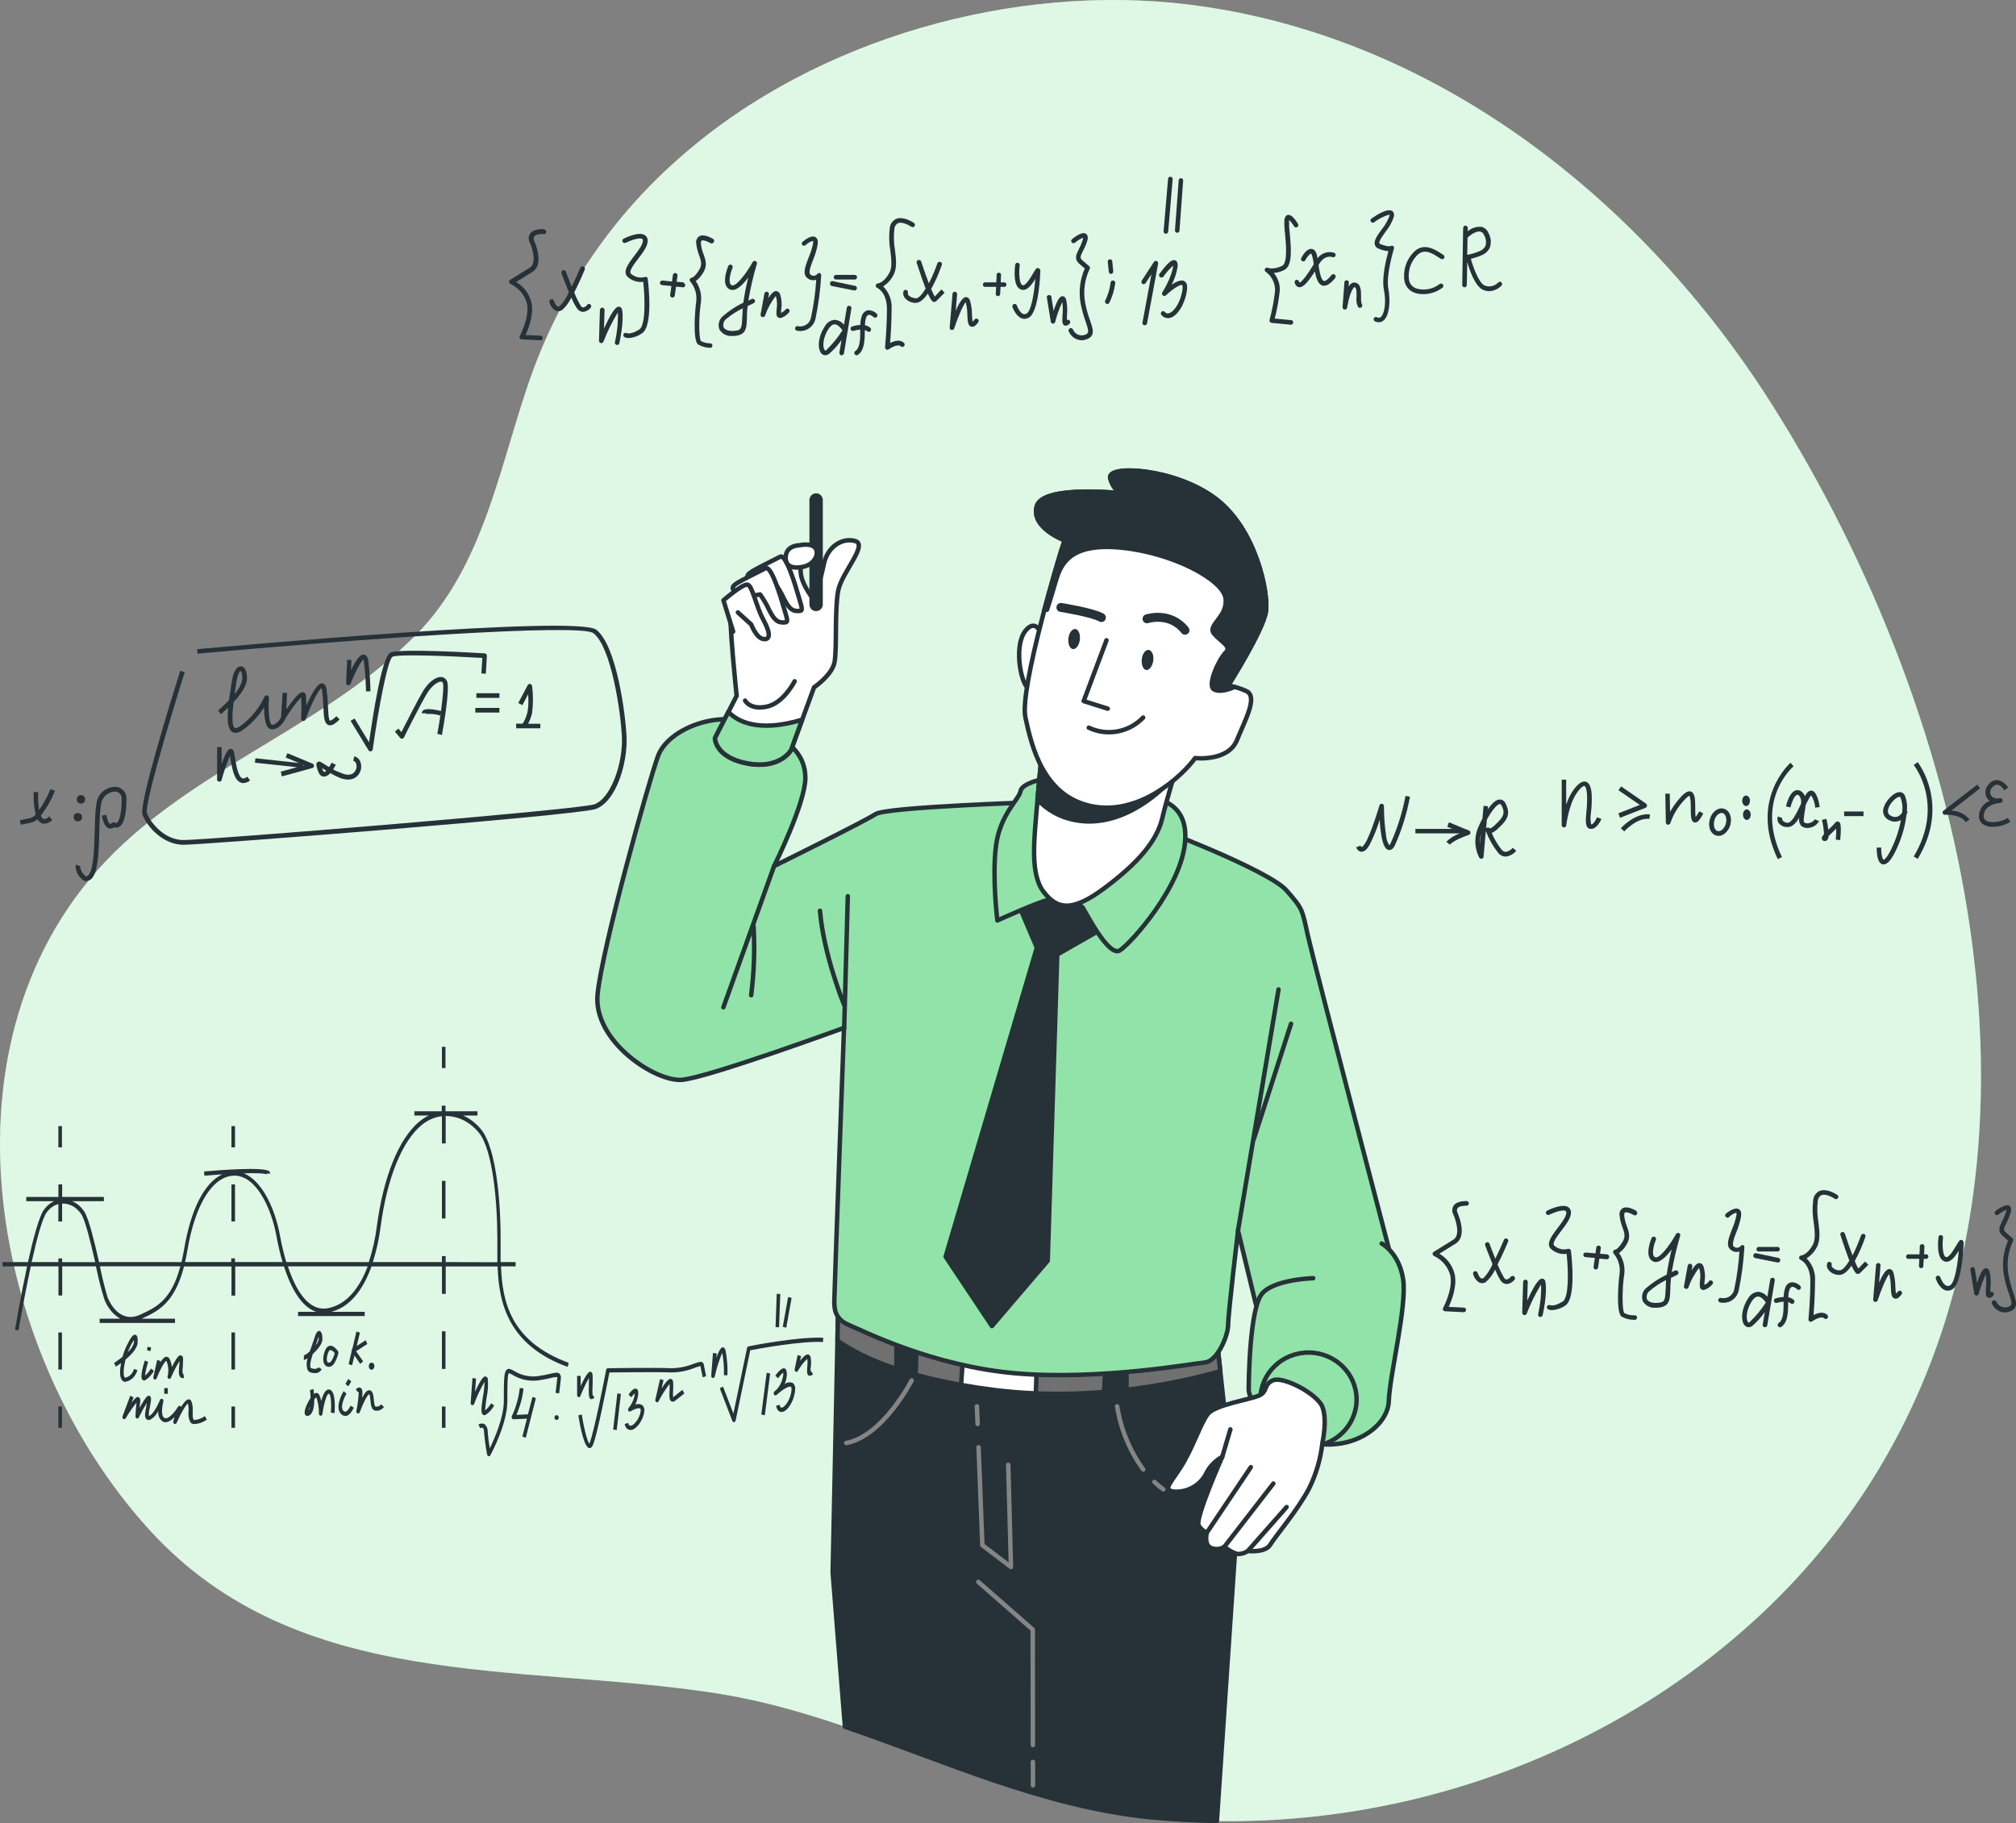 <?xml version="1.0" encoding="UTF-8"?>
<svg id="Layer_1" data-name="Layer 1" xmlns="http://www.w3.org/2000/svg" viewBox="0 0 451.71 408.56">
  <rect x="0" y="0" width="451.71" height="408.56" fill="#808080" stroke="none"/>
  <defs>
    <style>
      .cls-1 {
        fill: #707070;
      }

      .cls-1, .cls-2, .cls-3, .cls-4, .cls-5, .cls-6, .cls-7 {
        stroke: #263238;
      }

      .cls-1, .cls-2, .cls-3, .cls-4, .cls-5, .cls-6, .cls-7, .cls-8 {
        stroke-linecap: round;
        stroke-linejoin: round;
      }

      .cls-9, .cls-6 {
        fill: #263238;
      }

      .cls-2, .cls-10 {
        fill: #fff;
      }

      .cls-3, .cls-11 {
        fill: #92e3a9;
      }

      .cls-4, .cls-5, .cls-7, .cls-8 {
        fill: none;
      }

      .cls-5 {
        stroke-width: 2px;
      }

      .cls-7 {
        stroke-width: 3px;
      }

      .cls-8 {
        stroke: #858585;
      }

      .cls-10 {
        isolation: isolate;
        opacity: .7;
      }
    </style>
  </defs>
  <g id="freepik--background-simple--inject-41">
    <path class="cls-11" d="M442.02,212.52c-5.47-43.4-22.64-86.58-45-121.88C367.97,44.71,321.52,7.86,266.4,1.03c-39-4.83-83.46,7.48-113.62,33.89-15.02,12.99-26.51,29.57-33.38,48.2-7.38,20.27-10.53,43.49-26.43,59.4-19.12,19.12-45.51,28.26-65.26,46.51-43.78,40.46-31,113.55,5.88,153.92,33.22,36.34,82.48,29.62,126.81,36.49,33.62,5.2,62.72,24.16,97.09,27.74,49.71,5.19,101-11.45,137.5-45.82,42.41-40.04,53.86-94.61,47.03-148.84Z"/>
    <path class="cls-10" d="M442.02,212.52c-5.47-43.4-22.64-86.58-45-121.88C367.97,44.71,321.52,7.86,266.4,1.03c-39-4.83-83.46,7.48-113.62,33.89-15.02,12.99-26.51,29.57-33.38,48.2-7.38,20.27-10.53,43.49-26.43,59.4-19.12,19.12-45.51,28.26-65.26,46.51-43.78,40.46-31,113.55,5.88,153.92,33.22,36.34,82.48,29.62,126.81,36.49,33.62,5.2,62.72,24.16,97.09,27.74,49.71,5.19,101-11.45,137.5-45.82,42.41-40.04,53.86-94.61,47.03-148.84Z"/>
  </g>
  <g id="freepik--Character--inject-41">
    <path class="cls-6" d="M272.66,408.06l4.49-66.62-4.57-41.79s-38.13,5.19-84.79-6.1l-1.22,58.87,2.75,34.54c22.37,7.6,44,17.73,68.13,20.25,5.06.48,10.13.77,15.21.85Z"/>
    <path class="cls-1" d="M272.58,299.6s-38.13,5.19-84.79-6.1l-.15,6.89c3.83,2.83,13.82,8.43,35.22,11.11,22.3,2.79,42.29-1.85,50.56-4.23l-.84-7.67Z"/>
    <path class="cls-6" d="M247.4,311.94c1.72-.14,3.4-.31,5-.5v-10.66c-17.69.17-35.34-1.4-52.72-4.7l1.17,3.52v7.19c1.33.44,2.77.88,4.31,1.31l.27-8.19,42.39,3.35-.42,8.68Z"/>
    <path class="cls-2" d="M215.34,310.36c2.33.42,4.84.8,7.52,1.14,3.13.39,6.22.63,9.23.76l.23-6.56-16.47-2.74-.51,7.4Z"/>
    <path class="cls-8" d="M204.26,309.36s-6.41,12.51-14.64,14"/>
    <path class="cls-8" d="M258.66,332.09c.63.6,1.3,1.16,2,1.67"/>
    <path class="cls-8" d="M250.31,315.16c.81,5.11,2.81,9.95,5.84,14.14"/>
    <line class="cls-8" x1="231.44" y1="394.85" x2="231.45" y2="400.09"/>
    <polyline class="cls-8" points="219.2 354.5 231.4 365.18 231.43 391.04"/>
    <polyline class="cls-8" points="219.26 324.33 220.11 346.27 226.52 351.15 225.91 328.27"/>
    <line class="cls-8" x1="218.89" y1="315.16" x2="219.05" y2="319.1"/>
    <path class="cls-3" d="M233.26,179.73s-34.64,1.08-37.08,2.71-22.73,11.64-22.73,11.64c0,0,7-14.08,7-19.76s-4.33-9.2-12.18-12.18-18.68,1.35-20.84,7.31-12.45,42.76-13.53,53.31c-1.08,10.55,13,19.76,18.94,19.22s36.27-11.64,36.27-11.64c0,0-2.17,59.54-2.17,61.17s0,4.06,3.25,5.41,18.67,9.2,37.35,10.83c18.68,1.63,39.78-2.17,42.49-2.44s5.14-5.95,5.14-8.39,2.23-21.11,2.23-21.11l4,16.51s2.7,3,11.36,3.79,15.43-3.52,17.32-7.85,1.9-5.41,1.9-5.41c0,0-17.58-67.12-18.91-73.08s-1.08-6-4.87-10.28-28.42-14.07-35.18-16-19.76-3.76-19.76-3.76Z"/>
    <line class="cls-4" x1="173.45" y1="194.07" x2="162.08" y2="225.74"/>
    <path class="cls-4" d="M168.85,207.61c.29,5.15.11,10.31-.54,15.42"/>
    <line class="cls-4" x1="189.15" y1="230.34" x2="189.96" y2="200.84"/>
    <path class="cls-4" d="M189.15,225.2s-4.6-11.1-5.42-21.11"/>
    <line class="cls-4" x1="277.38" y1="275.81" x2="286.47" y2="221.73"/>
    <line class="cls-4" x1="280.93" y1="255.27" x2="289.27" y2="229.43"/>
    <polygon class="cls-6" points="228.04 202.31 232.32 212.37 211.88 281.61 222.25 297.16 234.76 282.52 236.89 213.9 249.7 206.58 239.64 193.16 228.04 202.31"/>
    <path class="cls-3" d="M233.84,174.55s-4.88.92-5.18,2.75-4.58,5.18-5.49,12.2.3,16.77.3,16.77c0,0,9.46-4.27,11.29-4.57s7,.3,7.93,1.83,5.79,11,8.23,9.45,14-14.33,14.64-24.7-9.45-9.46-10.67-10.07-21.05-3.66-21.05-3.66Z"/>
    <path class="cls-2" d="M233.84,164.79s-.91,8.85-1.52,16.17-1.53,14.94,1.52,18.91c3.05,3.97,6.41,4.57,13.73-.92s11.59-10.37,12.83-15.51,3-10.68,3-10.68c0,0-14.92,3.93-29.56-7.97Z"/>
    <path class="cls-6" d="M233.84,164.79s-.77,7.48-1.37,14.38c2.17,2.34,5.01,3.93,8.14,4.55,9.86,2.08,18.76-5.33,22.38-9.65.27-.84.44-1.35.44-1.35,0,0-14.95,3.97-29.59-7.93Z"/>
    <path class="cls-2" d="M233.4,142.31s-1.22-4-3.66-.92-1.22,10.68.31,12.51,3.35-11.59,3.35-11.59Z"/>
    <path class="cls-2" d="M237.71,123.64s-9.36,30.63-7.95,37.16,4,17.59,14.75,19.85,20.43-6.8,23.27-10.77c0,0,7.37.85,9.36-4s4.82-9.92,2-11.06c-1.26-.59-2.61-.97-4-1.13,0,0,7.94-12.48,8.51-16.74s-2.27-18.44-11.35-25.25-24.39-7.65-23.54-4.53,2.84,3.4,2.84,3.4c0,0-17.87-2-19.29,2.84s6.24,7.66,6.24,7.66l-.84,2.57Z"/>
    <path class="cls-6" d="M275.15,153.71s7.94-12.48,8.51-16.74-2.27-18.44-11.35-25.25-24.39-7.65-23.54-4.53,2.84,3.4,2.84,3.4c0,0-17.87-2-19.29,2.84s6.24,7.66,6.24,7.66l-.85,2.55s-1.8,5.87-3.69,13h.57s.85-2.56,2-6.53,3.41-8.51,14.75-7.37,22.7,7.09,23.26,11.34-4.25,6-2.55,7.95,4,2.83,2.55,4.25-4.25,7.38-2.55,8.23,4.54-.57,4.54-.57h.08c-.5-.13-1.01-.21-1.52-.23Z"/>
    <polyline class="cls-4" points="247.92 143.49 242.81 157.11 248.2 158.81"/>
    <path class="cls-4" d="M243.95,163.07c4.13,1.95,9.04,1.03,12.19-2.27"/>
    <path class="cls-5" d="M237.71,136.12s7.09,1.13,9.07,2.27"/>
    <path class="cls-5" d="M257,138.67s5.1-1.7,8.51,2.56"/>
    <path class="cls-9" d="M241.95,143.38c-.16,1.24-.86,2.17-1.56,2.08s-1.13-1.17-1-2.42.86-2.17,1.56-2.08,1.17,1.18,1,2.42Z"/>
    <path class="cls-9" d="M258.4,148.05c-.17,1.25-.87,2.18-1.57,2.09s-1.13-1.18-1-2.42.86-2.18,1.56-2.08,1.19,1.17,1.01,2.41Z"/>
    <path class="cls-2" d="M165.06,155.92l-4.87,9.52s0,4.33,7.31,5.68,9.74-3,9.74-3l5.16-14.1s4.06-2.71,4.6-5.68,0-11.91.81-16,6.77-10.28,3.79-11.1-6.22,1.36-7,5.15-2.17,8.11-2.17,8.11c0,0-2.71-3.24-3-6s1.09-4.06-.81-4.6-14.34,8.66-14.88,11.64,1.32,20.38,1.32,20.38Z"/>
    <line class="cls-7" x1="182.86" y1="112.05" x2="182.86" y2="135.45"/>
    <path class="cls-4" d="M178.05,152.67s-2.44,4.87-6.22,5.68-4.88-1.35-4.88-1.35"/>
    <path class="cls-2" d="M167.9,129.85s-1.05-.6.15-1.49,5.39-2.85,6.73-3.59,3.45,6.43,4.19,9,1.05,3.15,0,3.15-1.94,0-3.29-2.7c-.58-1.26-1.28-2.47-2.09-3.59l-2.55.45"/>
    <path class="cls-2" d="M164.61,132.44s-1.05-.6.15-1.5,5.39-2.84,6.73-3.59,3.44,6.43,4.19,9,1.05,3.14,0,3.14-1.94,0-3.29-2.69c-.58-1.26-1.28-2.47-2.09-3.6l-2.55.45"/>
    <path class="cls-2" d="M165.33,137.24l3,2.71s1.08,3,2.7,3.25,1.63-1.36,0-4.33-2.43-7.58-3.51-7.85-5.42,3.51-5.42,3.51l2.17,7"/>
    <path class="cls-2" d="M179.07,122.2s-2.73,0-3,2.34,1.43,3,3.91,2.47,3.64-2.86,2.73-4.16-3.64-.65-3.64-.65Z"/>
    <path class="cls-3" d="M177.24,168.09l2.48-6.8c-10,3-14.62.25-16.52-1.75l-3,5.85s0,4.33,7.31,5.68,9.73-2.98,9.73-2.98Z"/>
    <path class="cls-3" d="M294.24,286.44s-8.7.23-11.45,3.44-3,19-3,21.54,5,10.08,14.2,11.92,17-3.67,17.19-9.4,4.12-21.31,3.21-27.27-4.81-8-4.81-8"/>
    <ellipse class="cls-3" cx="293.18" cy="313.63" rx="10.78" ry="10.53"/>
    <path class="cls-2" d="M296.31,323.3s1.14-5.05,0-8-8.71-6.88-11-6-1.15,2.52-3.21,3.44-9.86,2.06-11.46,4.12-2.75,6-5.27,10.54-5.5,6.65-2.06,6.88c3.03.11,5.83-1.61,7.1-4.36.79-1.45,1.99-2.65,3.44-3.44,0,0-6.19,14-5.27,15.36.41.73,1.05,1.29,1.82,1.6,0,0-.69,2.75.92,3.44.98.41,2.09.32,3-.23,0,0,2.06,1.6,3.21,1.6.74-.03,1.45-.26,2.06-.68,0,0,3.89.45,5-1.38s6.19-7.79,8.71-12.6c1.6-3.23,2.62-6.71,3.01-10.29Z"/>
    <line class="cls-4" x1="270.41" y1="343.46" x2="280.26" y2="328.79"/>
    <line class="cls-4" x1="274.31" y1="346.67" x2="285.31" y2="332.46"/>
    <line class="cls-4" x1="279.58" y1="347.58" x2="288.28" y2="337.73"/>
    <line class="cls-4" x1="273.85" y1="326.5" x2="275.68" y2="320.32"/>
  </g>
  <g id="freepik--Graphics--inject-41">
    <path class="cls-9" d="M386.25,181.23c-1.28-.37-2.66.67-3.14,2.35s.15,3.29,1.43,3.66c.17.05.34.07.52.07.52,0,1.02-.2,1.42-.54.59-.49,1.01-1.15,1.21-1.89.48-1.68-.15-3.29-1.44-3.65ZM386.69,184.6c-.14.53-.44,1-.85,1.36-.27.24-.64.35-1,.28-.7-.2-1-1.29-.72-2.37s1-1.68,1.63-1.68h.23c.69.25,1.02,1.32.71,2.41h0Z"/>
    <path class="cls-9" d="M391.23,180.63c.48,0,.87-.52.87-1.18s-.39-1.17-.87-1.17-.87.52-.87,1.17.39,1.18.87,1.18Z"/>
    <path class="cls-9" d="M391.4,181.38c-.48,0-.86.53-.86,1.18s.38,1.18.86,1.18.87-.53.87-1.18-.44-1.18-.87-1.18Z"/>
    <path class="cls-9" d="M401.87,171.72l-.68-.79c-.09.08-9.28,8.24-2.86,21.59l.94-.45c-6.08-12.63,2.24-20.04,2.6-20.35Z"/>
    <path class="cls-9" d="M428.8,171.44c.07.08,7,8.78,0,20.5l.89.53c7.42-12.33,0-21.6,0-21.69l-.89.66Z"/>
    <path class="cls-9" d="M404.57,180.44c.29-.61.59-1.22.89-1.74.1-.17.21-.33.34-.48.54.83.86,1.79.93,2.78l1-.15c-.15-1-.62-3.44-1.75-3.66-.53-.09-1,.24-1.45,1l-.13.25c-.12-.4-.36-.74-.68-1-.39-.35-.94-.47-1.44-.3-1.34.47-2,3.05-2.11,3.57l1,.23c.23-1,.85-2.61,1.45-2.82.06,0,.19-.07.45.13.43.51.6,1.18.47,1.83l-.14.36c-.92,1.94-2,4.14-3,3.93-.39-.04-.75-.23-1-.53-.09-.16-.11-.35-.06-.52l-1-.35c-.14.46-.1.95.13,1.37.41.58,1.05.94,1.75,1,.12,0,.23,0,.35,0,1.05,0,1.87-.92,2.6-2.15-.17.65-.02,1.35.41,1.87.38.33.87.5,1.37.49.22,0,.43-.03.64-.08.85-.17,1.58-.71,2-1.47l-.95-.4c-.3.45-.77.76-1.31.86-.37.11-.78.05-1.1-.18-.21-.19,0-1.48.11-2.18s.19-1.11.23-1.66Z"/>
    <path class="cls-9" d="M411.93,184.13c-.3-.1-.62.03-.77.3-.39.46-.81.89-1.26,1.29l-.24.22c-.09-.82-.24-1.64-.43-2.44l-1,.23c.25,1.05.41,2.11.47,3.19-.46.52-.6.83-.47,1.16.11.25.36.41.63.39.23,0,.46-.1.6-.29.16-.25.24-.53.25-.82l.91-.89.81-.78c0,.66,0,1.63-.11,2.47l1,.09c.36-3.81-.06-4-.39-4.12Z"/>
    <path class="cls-9" d="M311.59,188.96c-.08.16-.18.32-.28.47-.42-.62-.67-1.33-.73-2.07-.33-2.23-.49-4.48-.49-6.73,0-.25-.19-.47-.44-.51-.26-.04-.5.12-.57.37,0,.06-1.86,6.29-3.18,8.44-.53.87-.82.89-.82.89-.11-.07-.19-.18-.23-.31l-.49.18-.49.18c0,.09.35.9,1.1,1h.11c.58,0,1.14-.46,1.71-1.39.96-1.85,1.74-3.77,2.35-5.76.06,1.29.2,2.58.42,3.85.38,1.89.89,2.81,1.61,2.91.52.08,1-.28,1.35-1,1.57-3.5,2.71-7.17,3.4-10.94l-1-.18c-.68,3.65-1.8,7.21-3.33,10.6Z"/>
    <path class="cls-9" d="M329.13,186.11l-.94-.39h-.05l-3.48-1.45-.39,1,1.17.49h-8.3v1h9.93c-1.12.4-2.15,1.04-3,1.88l.81.65c.73-.91,3.3-1.89,4.22-2.19.21-.06.36-.25.36-.47.02-.23-.12-.44-.33-.52Z"/>
    <path class="cls-9" d="M337.4,190.9c-.35-.01-.67-.17-.9-.44-.93-1.15-1.69-2.43-2.25-3.79.55-.27,1.05-.63,1.48-1.07,1.78-1.66,2.94-3,1.59-5.58-.22-.53-.74-.87-1.32-.85-.86,0-1.8,1-2.65,2.2l.06-.69-1-.09-.25,2.84c-.37.68-.7,1.38-1,2.1-.88,2.16-.78,4.59.28,6.66.1.16.27.26.45.26h.12c.22-.05.38-.24.4-.46l.5-5.75.06.12c.67,1.74,1.6,3.36,2.76,4.82.42.5,1.04.78,1.69.78.91-.13,1.74-.59,2.32-1.3l-.8-.66c-.39.47-.94.79-1.54.9ZM331.64,189c-.04-.7.02-1.41.18-2.09l-.18,2.09ZM333.4,185.44h-.13c-.12.03-.22.1-.29.19l.17-1.95c1.1-2.07,2.31-3.47,2.92-3.51.05,0,.18,0,.35.3.92,1.75.46,2.62-1.39,4.35-.34.36-.74.65-1.18.86-.1-.15-.27-.24-.45-.24Z"/>
    <path class="cls-9" d="M356.5,184.74c-.17-.94-.17-1.9,0-2.84.15-1.33.19-2.67.13-4-.13-1.64-.57-2.54-1.36-2.74s-1.93.58-3.07,2.38c-.53.88-.96,1.81-1.28,2.79v-5.61h-1v10.3c.06.28.34.46.62.39.18-.04.32-.17.38-.34,0,0,.5-4.37,2.15-7,1.05-1.65,1.73-2,1.94-1.93s.48.47.58,1.81c.06,1.29.02,2.59-.13,3.87-.19,2.13-.32,3.68.79,3.92.1,0,.2,0,.3,0,1.33,0,2.17-2,2.27-2.21l-1-.39c-.2.62-.87,1.68-1.32,1.6Z"/>
    <path class="cls-9" d="M369.04,180.57c.02-.19-.07-.38-.23-.49l-5.58-3.85-.59.86,4.78,3.29-4.8,1.88.38,1,5.71-2.24c.19-.08.31-.25.33-.45Z"/>
    <path class="cls-9" d="M363.17,185.62l.77.69s2.83-3.15,5.64-2.8l.12-1c-3.3-.42-6.4,2.93-6.53,3.11Z"/>
    <path class="cls-9" d="M379.92,183.13c-.07-.79-.1-1.58-.08-2.37,0-1.65-.08-3-.95-3.37-.66-.24-1.43.22-2.57,1.54-.81.92-1.52,1.93-2.12,3l-.07-4.07h-1l.12,6.46c0,.26.2.47.46.5h.06c.23,0,.44-.15.5-.38.61-1.81,1.59-3.47,2.87-4.88,1.06-1.23,1.42-1.24,1.41-1.25s.29.52.29,2.4c0,2.18,0,3.38.8,3.59.61.15,1.14-.36,2-2l-.9-.5c-.24.46-.51.91-.82,1.33Z"/>
    <rect class="cls-9" x="413.2" y="181.85" width="4.34" height="1.04"/>
    <path class="cls-9" d="M426.76,178.18c-.2-.38-.57-.63-1-.67-1.34-.11-3.19,1.83-3.67,3.41-.42,1.04,0,2.24,1,2.77.71.45,1.58.55,2.38.29.16-.06.32-.13.46-.22-.33,1.8-.86,3.55-1.58,5.23-1.52,3.61-2.31,3.69-2.33,3.69s-.52-.6-.52-2.74h-1c0,2.31.45,3.57,1.35,3.76h.23c.67,0,1.7-.64,3.26-4.32.95-2.21,1.57-4.54,1.85-6.93.1-.17.19-.34.26-.53l-.21-.09c.17-1.24,0-2.5-.48-3.65ZM426.19,182.11c-.25.4-.62.72-1.05.9-.52.15-1.07.07-1.52-.23-.21-.11-.85-.47-.52-1.56.41-1.37,1.9-2.68,2.55-2.68h0c.08.04.14.1.18.18.41,1.08.54,2.25.36,3.39h0Z"/>
    <path class="cls-9" d="M437.24,181.65l6.43-5-.63-.82-7.57,5.83c-.19.14-.26.38-.17.6.08.21.29.35.52.33,0,0,3.43-.2,4.61,1.63l.88-.57c-1.01-1.22-2.49-1.95-4.07-2Z"/>
    <path class="cls-9" d="M449.89,183.3c-1.24.83-3.72,1.29-4.83.63-.44-.26-.67-.77-.57-1.27.16-1.88,2.12-2.48,3.14-2.67.23-.01.46-.04.69-.09.26-.07.43-.32.39-.59-.05-.26-.28-.45-.55-.44-.19,0-.41,0-.65.08-.57.01-1.1-.26-1.43-.72-.3-.63-.14-1.39.39-1.85.23-.33.6-.53,1-.54.71,0,1.4.9,1.61,1.23l.88-.56c-.53-.88-1.41-1.5-2.41-1.71-.74-.03-1.45.31-1.9.9-.84.79-1.05,2.05-.49,3.07.17.27.39.51.65.7-1.32.5-2.24,1.71-2.39,3.11-.15.9.29,1.79,1.08,2.24.61.33,1.3.5,2,.47,1.39-.01,2.75-.4,3.94-1.12l-.55-.87Z"/>
    <rect class="cls-9" x="13.08" y="252.36" width=".8" height="4.76"/>
    <rect class="cls-9" x="13.08" y="298.6" width=".8" height="8.3"/>
    <rect class="cls-9" x="13.08" y="315.2" width=".8" height="4.76"/>
    <rect class="cls-9" x="51.86" y="252.36" width=".8" height="4.76"/>
    <rect class="cls-9" x="51.86" y="265.42" width=".8" height="8.3"/>
    <rect class="cls-9" x="51.86" y="298.6" width=".8" height="8.3"/>
    <rect class="cls-9" x="51.86" y="315.2" width=".8" height="4.76"/>
    <rect class="cls-9" x="99.02" y="234.59" width=".8" height="4.76"/>
    <rect class="cls-9" x="99.02" y="298.34" width=".8" height="8.43"/>
    <rect class="cls-9" x="99.02" y="264.63" width=".8" height="8.43"/>
    <rect class="cls-9" x="99.02" y="315.2" width=".8" height="4.76"/>
    <path class="cls-9" d="M112.25,283.78h3.28v-.95h-3.36v-5.24c0-9.08-1.11-20.22-4.2-24.28-1.17-1.48-2.6-2.62-4.2-3.33h3.22v-.95h-7.17v-1.25h-.84v1.25h-6.13v.95h3.23c-.75.35-1.46.81-2.12,1.36-4.56,3.77-8.02,12.27-9.5,23.32-.35,2.8-.96,5.54-1.82,8.17h-18.49c-.57-1.9-1.03-3.84-1.39-5.81-1.08-6.06-4.01-12.44-8.15-14.09,2.78-.07,4.83,0,5.18.29-.06-.06-.09-.14-.08-.23h.84c0-.18-.07-.35-.18-.47-1.01-1.11-11.45-.28-14.64,0l.06.95c1.34-.12,2.7-.22,4.02-.31-4,1.87-7.05,7.8-8.57,16.88-.18,1-.37,1.92-.57,2.79h-18.47c-1.07-4.64-2.24-9.56-3.26-11.23-.7-1.12-1.67-1.96-2.78-2.42h7.12v-.95h-9.35v-2.81h-.84v2.81h-7.2v.95h6.23c-.88.4-1.66,1.06-2.27,1.91-1.1,1.52-2.42,6.48-3.58,11.74H.56v.95h5.51c-1.45,6.75-2.61,13.67-2.7,14.19l.79.18c0-.13,1.24-7.42,2.74-14.37h6.2v6.53h.84v-6.53h7.56c0,.14.06.28.09.41.48,2.35,1.07,4.66,1.77,6.93.72,1.93,2,3.5,3.61,4.4h-4.64v.95h16.88v-.95h-7.56.08c3.63-1.67,7.36-3.4,9.5-11.71h10.64v6.53h.84v-6.53h10.92c1.39,4.31,3.68,9,7.21,10.16h-4.05v.95h14.93v-.95h-7.49c3.91-1,6.99-4.54,9-10.16h15.8v6.14h.84v-6.14h11.62c.29,8.22,2.39,17.65,15.7,22.51l.24-.91c-12.87-4.72-14.89-13.5-15.17-21.63ZM13.92,282.83v-.82h-.84v.82h-5.99c1.12-5.05,2.35-9.73,3.36-11.12.68-.95,1.6-1.61,2.63-1.88v3.89h.84v-4h.4c1.55.08,3,.98,3.94,2.45.91,1.5,2.07,6.34,3.07,10.67h-7.41ZM31.46,294.59c-4.69,2.16-6.95-2.85-7.36-3.88-.66-2.22-1.22-4.49-1.68-6.78v-.16h17.99c-2.02,7.63-5.4,9.19-8.95,10.82ZM52.65,282.82v-.82h-.84v.82h-10.34c.18-.81.35-1.68.51-2.61,1.74-10.33,5.63-16.59,10.41-16.75s8.35,6.8,9.59,13.74c.35,1.9.79,3.78,1.33,5.62h-10.66ZM73.55,293.15c-4.56.91-7.41-4.4-9.05-9.37h17.89c-2.03,5.36-5.05,8.61-8.83,9.37ZM99.86,282.83v-1.34h-.84v1.34h-15.48c.82-2.59,1.4-5.27,1.75-8,1.44-10.8,4.78-19.07,9.16-22.69,1.35-1.13,2.93-1.82,4.57-2v6.1h.84v-6.15c2.86,0,5.6,1.41,7.56,3.89,2.96,3.86,4.02,15.15,4.02,23.64v5.24l-11.58-.03Z"/>
    <path class="cls-9" d="M28.36,309.59c1.14-.27,2.06-1.25,2.43-2.56l-.76-.25c-.28.98-.97,1.71-1.82,1.92-.21.06-.27,0-.32-.09-.34-.56-.19-2.24.24-3.94,1.26-1.05,2.61-2.46,2.7-3.72.05-.78.06-1.63-.45-1.82s-1,.42-2.03,2.5c-.37.77-.67,1.59-.9,2.44-.65.52-1.32,1-1.87,1.35l.37.84c.14-.09.6-.38,1.18-.81-.29,1.52-.34,3,.12,3.72.19.32.51.51.84.5.1-.01.19-.04.29-.08ZM29.01,302.07c.3-.63.63-1.24,1.01-1.81v.58c-.24.87-.73,1.62-1.38,2.12.11-.28.24-.57.39-.85l-.03-.04Z"/>
    <path class="cls-9" d="M31.89,309.18c.1.12.24.18.39.18.1,0,.19-.03.29-.07.77-.5,1.42-1.21,1.91-2.08l-.66-.53c-.36.62-.81,1.16-1.33,1.59.14-1.05.38-2.07.71-3.06l-.76-.33c-1.13,3.63-.68,4.14-.54,4.3Z"/>
    <path class="cls-9" d="M35.21,304.77l-.84,3.81c-.05.24.06.48.25.56h.13c.16,0,.3-.11.36-.28.77-2,1.81-3.85,2.16-3.88.03.03.05.06.06.1.42,1.02.5,2.18.24,3.27-.09.24,0,.52.21.62.2.1.43,0,.52-.25h0c.56-1.29,1.19-2.52,1.91-3.7,0,.48,0,.93-.08,1.34-.08,1-.13,1.77.24,2.2.23.24.54.33.84.26l-.1-.95h-.16c-.08-.47-.08-.96,0-1.43,0-.51.08-1.1.08-1.74s-.15-.87-.45-.95-.68-.2-2.08,2.61c-.05-.61-.21-1.19-.45-1.73-.14-.36-.44-.59-.77-.59-.45,0-.95.58-1.4,1.31l.08-.38-.76-.2Z"/>
    <polygon class="cls-9" points="32.94 302.59 33.07 301.79 33.86 301.98 33.72 302.77 32.94 302.59"/>
    <path class="cls-9" d="M43.69,318.21c-.21,0-.29-.05-.31-.08-.22-.24-.21-1.08-.2-1.76.07-.81-.03-1.63-.31-2.38-.12-.27-.37-.43-.62-.4-.47,0-1.07.75-1.68,1.68-.04-.07-.09-.14-.16-.18-.18-.11-.4-.04-.51.15-.47.79-2.04,2.94-3.01,2.53s-.5-2.87-.29-3.7c.06-.24-.04-.49-.24-.58-.19-.09-.41,0-.5.23-.57,1.36-1.68,3.37-2.39,3.55h-.14c0-.59.07-1.17.21-1.73.1-.53.21-1.12.29-1.73,0-.21.09-.84-.33-1-.24-.11-.62-.27-2.22,2.68,0-.39.08-.84.14-1.36s-.05-.87-.33-1-.5-.24-1.6,1.17l.43-1.14-.73-.39-1.73,4.6c-.08.22-.02.48.16.61.18.12.4.06.53-.13.73-1.25,1.55-2.43,2.44-3.52-.13,1.02-.21,2.05-.24,3.08,0,.21.12.4.29.46.18.06.36-.03.45-.22.6-1.2,1.34-2.54,1.83-3.31-.05.35-.12.7-.18,1-.24,1.24-.4,2.14,0,2.62.23.24.55.33.84.22.79-.4,1.45-1.11,1.88-2-.12,1.01.32,1.99,1.09,2.43.84.38,1.81-.28,2.57-1.07l-.28.94c-.07.23.02.5.22.59.19.11.42.01.51-.21.94-2.13,2.08-4.08,2.52-4.35.15.58.2,1.19.16,1.8-.13.86.04,1.75.45,2.47.22.23.5.35.79.34h.13c.97-.05,1.91-.4,2.73-1l-.46-.77c-.67.49-1.44.79-2.23.86Z"/>
    <rect class="cls-9" x="36.8" y="311.07" width=".8" height="1.27"/>
    <path class="cls-9" d="M68.86,306.86c.15.36.43.62.76.71.3.09.61.14.92.14.61.06,1.19-.27,1.54-.87l-.71-.44s-.33.61-1.55.24c-.1-.02-.19-.09-.24-.2-.22-.53.1-1.78.5-3,1.08-1,2.17-2.33,2.17-3.33s-.22-1.76-.65-1.85c-.56-.12-.92.79-1.18,1.69-.14.46-.34,1-.55,1.6-.15.42-.3.85-.45,1.27-.4.39-.85.71-1.33.94v1c.3-.06.59-.2.84-.4-.27.8-.29,1.68-.07,2.5ZM71.15,300.28c.07-.25.16-.5.26-.74.01.19.01.39,0,.58-.1.51-.33.97-.67,1.31.18-.42.29-.84.41-1.15Z"/>
    <path class="cls-9" d="M73.89,301.59c-.54.09-.95.61-1.23,1.54-.6,2.05.08,2.78.4,3,.19.12.39.18.6.18.44,0,.86-.25,1.14-.65.47-.72.82-1.54,1.02-2.42.02-.14,0-.28-.07-.4-.09-.13-.92-1.42-1.87-1.25ZM74.2,305.05c-.17.27-.47.37-.74.25-.23-.15-.38-.73-.04-1.86.09-.31.29-.86.59-.91h.06c.37.11.7.36.93.72-.17.66-.44,1.27-.8,1.81h0Z"/>
    <path class="cls-9" d="M78.89,305.97l.53-2.21,1.31,1.9.62-.6-1.56-2.26,2.52-1.62-.39-.84-1.99,1.3.71-3-.77-.26-.92,3.89c-.08.06-.13.16-.15.27-.02.09-.02.17,0,.26l-.68,2.88.78.29Z"/>
    <ellipse class="cls-9" cx="83.26" cy="306.15" rx=".62" ry=".79"/>
    <path class="cls-9" d="M73.76,311.39c-.84-.12-1.41,1.16-1.79,2.57-.09-.49-.24-.96-.45-1.39-.2-.41-.65-.54-.99-.3-.02.01-.03.03-.05.04l-.12.09c-.02-.37-.06-.73-.12-1.09l-.79.16c.09.6.14,1.2.14,1.81-.78,1.15-1.55,2.9-1.28,3.61.09.26.31.43.55.42.11,0,.22-.03.33-.08,1.01-.43,1.23-2.14,1.23-3.63.13-.19.29-.34.47-.46.39,1.16.59,2.39.57,3.64,0,.25.16.46.37.48.21.02.39-.16.42-.4.32-2.38.98-4.6,1.43-4.52s.63,2.11.45,4.24l.84.09c.06-1.18.28-5.08-1.19-5.28ZM69.1,316.15c.1-.35.22-.68.37-1-.05.37-.18.71-.37,1Z"/>
    <path class="cls-9" d="M77.43,316.34c-.2.03-.39-.06-.53-.23-.76-.8.3-3.08.73-3.81l-.65-.55c-.21.36-2.03,3.57-.6,5.07.26.3.6.47.97.48.08.01.16.01.24,0,.97-.22,1.6-1.69,1.68-1.86l-.71-.43c-.13.29-.63,1.21-1.12,1.33Z"/>
    <polygon class="cls-9" points="77.39 310.13 78.05 309.02 78.7 309.57 78.03 310.68 77.39 310.13"/>
    <path class="cls-9" d="M84.15,315.2c-.24,0-.32-.91-.38-1.49-.09-.95-.19-2-.95-2.16-.57-.1-1.17.68-1.68,1.69,0-.38.06-.75.06-1.06s0-1-.47-1.2-.92.28-1.01.39l.56.67.1-.1c0,.08,0,.16,0,.24-.08,1.35-.26,2.69-.52,4-.05.24.06.48.26.56.04,0,.08,0,.13,0,.16,0,.3-.11.37-.28.74-2.06,1.75-4,2.11-4,.14,0,.24,1,.27,1.31.09,1,.2,2.21,1.07,2.34.73.13,1.46-.17,1.96-.81l-.63-.6c-.32.41-.79.6-1.25.5Z"/>
    <path class="cls-9" d="M108.19,313.08c-.38,2.6-.47,3.55,0,3.94.1.08.21.12.33.12.11,0,.21-.03.31-.09.76-.5,1.41-1.21,1.89-2.08l-.67-.5c-.36.63-.82,1.17-1.35,1.58.05-.94.16-1.88.32-2.81.3-1.37.4-2.8.29-4.21-.05-.31-.27-.55-.54-.58-.2,0-.77-.06-2.33,3.47l.22-3-.8-.08-.4,5.55c-.02.23.11.44.29.5.19.06.38-.05.47-.25.65-1.76,1.44-3.43,2.36-5-.04,1.16-.17,2.31-.39,3.44Z"/>
    <path class="cls-9" d="M123.22,307.88c-.7.15-1.56.35-2.65.5-1.86.26-3.74-.15-5.41-1.17-.27-.16-.55-.29-.84-.4-.26-.11-.56-.06-.78.14-.65.59-.65,2.33-.65,7,0,3.74-2.14,8.56-3.16,10.63-.21-1.22-.35-2.44-.45-3.68.03-.7-.25-1.38-.74-1.77-.44-.22-.93-.17-1.34.12l.41.82c.17-.12.37-.16.55-.1.17.11.28.47.31,1,.13,1.68.36,3.35.68,5,.04.19.16.33.32.36h.07c.14,0,.26-.08.34-.22.15-.28,3.8-7,3.8-12.16,0-3.21,0-6,.34-6.22.03,0,.06,0,.08,0,.25.1.49.22.72.36,1.8,1.09,3.83,1.52,5.83,1.24,1.12-.15,2-.35,2.71-.51.49-.15,1-.23,1.51-.24.01.08.01.15,0,.23-.13,1.4-.39,3.28-.39,3.3l.79.16s.27-1.93.4-3.36c.05-.36-.04-.73-.24-1-.38-.45-.99-.32-2.21-.03Z"/>
    <path class="cls-9" d="M118.29,316.95l-2.57.12c.18-.44.44-1.09.74-2,.42-1.26.7-2.58.84-3.93l-.84-.09c-.13,1.26-.39,2.5-.77,3.68-.25.9-.58,1.75-.99,2.56-.08.16-.08.35,0,.51.07.15.21.25.35.25h0l3.01-.13-1.01,4,.76.28,2.26-8.89-.76-.27-1.02,3.91Z"/>
    <path class="cls-9" d="M157.38,305.3c-.34-.25-.84-.06-1.93.31-1.65.66-3.38,1-5.11,1-3.57-.16-14.04,0-14.14,0-.18,0-.34.16-.39.37,0,.14-2.67,13.94-3.7,16.39-.02.05-.04.1-.07.15-.44-.48-1.2-3.37-1.68-6.53l-.78.18c.43,2.66,1.32,7.15,2.43,7.34h.09c.23,0,.52-.14.76-.71.99-2.36,3.25-14,3.69-16.24,1.78,0,10.6-.14,13.8,0,1.83,0,3.64-.36,5.37-1.06.4-.15.81-.28,1.22-.38.16.88.49,2.44.5,2.51l.77-.23s-.39-1.9-.53-2.68c-.04-.18-.15-.34-.29-.42Z"/>
    <path class="cls-9" d="M162.19,308.19h.8c.07-1.87-.07-3.74-.42-5.56-.15-.6-.45-.69-.62-.69s-.63,0-1.44,2.36l.08-1-.84-.09-.39,5.08c-.03.24.12.47.32.51h.08c.18,0,.33-.14.39-.34.41-1.84.97-3.63,1.68-5.33.3,1.66.43,3.36.38,5.06Z"/>
    <path class="cls-9" d="M150.9,313.06l-.08.06c-.04-.5-.04-1,0-1.5.04-.62.04-1.24,0-1.86,0-.35-.18-.65-.46-.75-.18-.05-.65-.19-2.12,2.14l.43-1.86-.77-.25-1.06,4.6c-.06.23.04.47.22.56.05.03.1.05.16.05.14,0,.27-.08.34-.22.71-1.4,1.54-2.7,2.47-3.9.02.48.02.95,0,1.43-.07,1.23-.12,2.12.37,2.46.31.18.69.11.94-.17l2-1.59-.45-.79-1.99,1.59Z"/>
    <polygon class="cls-9" points="137.39 320.34 138.33 312.25 139.12 312.38 138.18 320.47 137.39 320.34"/>
    <path class="cls-9" d="M143.91,314.89c-.49-.3-1.06-.34-1.58-.12.34-.68.56-1.42.66-2.2,0-.26.13-1.06-.34-1.32s-1.04.18-1.81,1.26l.6.62c.24-.33.5-.62.79-.88,0,.06,0,.12,0,.18-.17,1.16-.64,2.22-1.34,3.05-.18.15-.22.44-.1.65.13.21.37.26.55.11h0c.67-.42,1.8-.85,2.12-.58.12.1.11.37.09.58-.18,1.52-1.44,3.19-2.23,3.27-.11,0-.4,0-.59-.66l-.76.29c.12.76.66,1.31,1.31,1.32h.11c1.23-.13,2.75-2.23,2.96-4.1.11-.55-.06-1.13-.44-1.48Z"/>
    <path class="cls-9" d="M130.03,312.87c.56-1.42,1.2-2.78,1.92-4.09v1.55c-.06,2.07-.07,3,.45,3.21.06.01.12.01.18,0,.26-.03.49-.21.62-.47l-.42-.39c-.06-.78-.06-1.57,0-2.35.03-.73.03-1.47,0-2.2-.04-.56-.31-.7-.46-.73s-.7-.15-2.21,3.23v-2.3h-.8v4.29c0,.27.18.48.41.48.15,0,.29-.1.36-.27l-.05.04Z"/>
    <path class="cls-9" d="M167.71,301.72c-.16.03-.28.17-.32.35l-3.06,14.7-2.33-6.05-.72.39,2.8,7.3c.06.17.21.28.36.28h.04c.17-.02.31-.16.35-.36l3.27-15.74c1.68-.33,11.53-2.14,16.31-1.85l.04-.95c-5.32-.31-16.27,1.8-16.74,1.93Z"/>
    <polygon class="cls-9" points="173.77 297.4 174.04 289.94 174.83 289.98 174.56 297.44 173.77 297.4"/>
    <polygon class="cls-9" points="175.39 297.33 176.59 290.66 177.37 290.86 176.17 297.53 175.39 297.33"/>
    <polygon class="cls-9" points="170.58 317 171.78 307.64 172.56 307.78 171.37 317.15 170.58 317"/>
    <path class="cls-9" d="M177.61,309.9c-.6-.23-1.25-.14-1.8.23.28-.62.44-1.3.49-2,0-.3.07-1.22-.49-1.47s-1.6.88-2.09,1.62l.63.59c.32-.51.7-.94,1.14-1.29.02.16.02.33,0,.49-.15,1.42-.78,2.7-1.74,3.56l-.24.22c-.18.15-.22.45-.09.66.13.21.38.26.55.11h0s.13-.1.29-.25c1.15-1,2.52-1.85,2.96-1.58.13.08.14.42.13.61-.09,2-1.44,4-2.22,4.06-.08,0-.33,0-.46-.65l-.78.22c.24,1.21.84,1.39,1.21,1.39h.11c1.33-.14,2.84-2.69,2.94-5,.1-.59-.12-1.2-.55-1.52Z"/>
    <path class="cls-9" d="M181.61,307.25c0-.26,0-.64.05-.92.12-.75.1-1.51-.05-2.25-.08-.29-.29-.51-.55-.55-.49-.07-1.17.6-1.79,1.41l.22-1.05-.77-.23-.67,3.17c-.04.22.05.45.22.55.18.1.39.03.5-.16.58-1.04,1.29-1.96,2.12-2.72.07.58.07,1.16,0,1.74-.08,1-.15,1.73.29,2,.09.05.18.08.28.08.27-.04.52-.17.71-.39l-.5-.74-.06.06Z"/>
    <path class="cls-9" d="M124.72,317.12c-.27,0-.49.26-.49.58.04.32.28.54.55.5.22-.03.39-.24.42-.5,0-.32-.21-.57-.48-.58Z"/>
    <path class="cls-9" d="M121.77,51.34c-.22,0-2.17-.1-3,1-.38.61-.41,1.37-.07,2,.44,1,1.73,4.56,0,5.65l-4.39,2.72c-.25.15-.32.47-.17.71.06.09.14.16.23.21,1.85.85,3.21,2.49,3.72,4.46.58,3.12-1.6,7.15-1.62,7.19-.09.16-.09.35,0,.51.09.15.25.25.43.26l4.19.21h0c.28,0,.51-.21.52-.49.02-.29-.2-.53-.49-.55,0,0,0,0,0,0l-3.38-.13c.65-1.38,1.87-4.48,1.37-7.16-.45-1.99-1.7-3.71-3.46-4.74l3.64-2.26c1.67-1,1.82-3.57.42-6.93-.17-.31-.17-.69,0-1,.38-.53,1.64-.59,2-.57.27.09.57-.05.66-.32.09-.27-.05-.57-.32-.66-.09-.03-.19-.04-.28-.02v-.09Z"/>
    <path class="cls-9" d="M144.86,62.09c-.13-.06-.29-.06-.42,0-1.08.28-2.23,0-3.06-.74-.57-.5.64-2.09,1.61-3.37,1.1-1.44,2.13-2.79,2.13-4,.04-.53-.22-1.04-.68-1.31-1.31-.81-4.15.54-4.71.82-.25.12-.36.43-.23.68,0,0,0,0,0,0,.13.26.43.36.69.24,1.14-.57,3.1-1.24,3.7-.87.05,0,.16.1.16.4,0,.85-1,2.18-1.91,3.37-1.36,1.77-2.76,3.64-1.46,4.77.94.84,2.2,1.24,3.45,1.07.42,3.88.53,9.78-.88,10.68-1.92,1.22-2.8.83-2.8.83-.24-.15-.57-.07-.72.17,0,0,0,0,0,0-.14.25-.06.56.18.71.31.16.65.23,1,.21,1.06-.07,2.08-.44,2.94-1.06,2.46-1.56,1.5-10.46,1.28-12.23-.02-.17-.12-.31-.27-.39Z"/>
    <path class="cls-9" d="M131.59,68.31c-.23.3-.55.51-.92.6-.18,0-.36-.13-.54-.38-.57-.96-1.07-1.96-1.47-3,1.08-2.1,2.06-4.38,2.36-5.1.11-.28-.02-.59-.3-.7-.28-.11-.59.02-.7.3-.54,1.28-1.23,2.81-1.93,4.22-.7-1.75-1.28-3.33-1.29-3.36-.1-.28-.4-.42-.67-.32-.28.1-.42.4-.33.67.06.15.82,2.21,1.65,4.23-.48,1.15-1.16,2.2-2,3.11-.15.11-.35.14-.53.08-.43-.18-.74-1-.81-1.24-.08-.27-.36-.43-.64-.36-.27.07-.44.35-.37.62,0,0,0,.01,0,.02.2.8.7,1.49,1.41,1.92.18.07.37.11.56.11.31,0,.61-.09.88-.25.87-.78,1.57-1.73,2.06-2.79.35.83.77,1.64,1.26,2.4.3.48.81.79,1.38.82h0c.69-.08,1.32-.44,1.74-1,.15-.24.08-.56-.17-.72-.21-.13-.49-.09-.66.1l.02.02Z"/>
    <path class="cls-9" d="M138.72,68.72c-.33,0-1.12-.13-3.39,4.92l.13-4.17c0-.28-.22-.52-.5-.53-.28,0-.52.22-.54.5l-.21,6.92c0,.25.17.46.41.52.25.05.49-.08.59-.31.87-2.28,1.95-4.47,3.23-6.55.07,2.24-.15,4.47-.66,6.65-.07.28.1.56.38.63,0,0,0,0,0,0h.11c.25,0,.46-.17.51-.41,0-.19,1.07-4.73.63-7.32-.1-.68-.48-.83-.7-.85Z"/>
    <path class="cls-9" d="M153.22,63.28l-1.62-.14.2-1.36c.04-.28-.15-.55-.44-.59,0,0,0,0,0,0-.28-.04-.54.16-.59.44l-.2,1.46-2.13-.23c-.29-.02-.54.19-.57.48-.02.29.2.53.48.56l2.09.19-.28,2c-.04.28.16.54.44.59h.08c.25,0,.47-.19.51-.44l.29-2,1.67.15h0c.28-.08.44-.37.36-.64-.05-.17-.18-.31-.36-.36l.07-.11Z"/>
    <path class="cls-9" d="M159.72,53.51c-.33-.2-2.06-1.18-3.08-.54-.53.37-.78,1.02-.63,1.65.09.88.31,1.74.63,2.56.43,1.22.74,2.09.07,3.21-1,1.69-1.68,1.84-1.65,1.84-.29,0-.52.23-.53.51,0,.13.05.26.14.36,1.03,1.22,1.51,2.81,1.34,4.39-.26,1.72-.85,8.77.41,9.71.86.5,1.84.76,2.83.74.28-.08.44-.37.36-.64-.05-.17-.18-.31-.36-.36-.76.02-1.51-.16-2.19-.51-.5-.57-.52-5.55,0-8.74.2-1.65-.21-3.32-1.17-4.69.71-.54,1.3-1.22,1.73-2,.92-1.53.46-2.83,0-4.08-.29-.74-.49-1.51-.58-2.3,0-.17,0-.58.15-.69.34-.22,1.38.18,2,.55.25.14.56.06.71-.18.18-.22.15-.54-.07-.72-.03-.03-.07-.05-.11-.07Z"/>
    <path class="cls-9" d="M169.3,58.5c-.25-.1-.53,0-.66.23-1.52,2.75-3.75,5.5-4.62,5.21-.18-.06-.33-.2-.41-.38-.37-.81.12-2.6.52-3.54.1-.27-.02-.57-.28-.68-.26-.11-.56,0-.67.26,0,0,0,.01,0,.02-.12.29-1.18,2.88-.51,4.37.19.43.55.77,1,.93,1.26.42,2.78-1.11,4-2.75-.48,1.86-.85,3.75-1.11,5.65-1.64.79-3.17,1.8-4.55,3-.89.72-1.22,1.93-.82,3,.6,1.01,1.73,1.58,2.9,1.46h.42c2.71-.19,2.77-1.72,2.85-4,0-.72,0-1.54.15-2.51v-.18c.79-.4,1.34-.65,1.36-.66.26-.11.38-.41.26-.67,0,0,0,0,0,0-.12-.26-.43-.38-.69-.26,0,0,0,0,0,0l-.76.36c.46-2.79,1.1-5.55,1.92-8.26.06-.24-.07-.49-.29-.59ZM166.3,71.15c-.09,2.44-.16,2.9-1.88,3-1.17.08-2-.23-2.3-.84-.2-.68.04-1.41.61-1.84,1.13-.94,2.38-1.74,3.71-2.38-.07.76-.09,1.44-.11,2.06h-.03Z"/>
    <path class="cls-9" d="M176,69.37c-.27.33-.61.58-1,.74,0-.23,0-.55.05-.81.18-1.14.08-2.31-.28-3.41-.14-.38-.49-.64-.9-.66-.56,0-1.17.7-1.74,1.61l.16-.85c.04-.28-.14-.55-.42-.61-.28-.05-.55.14-.6.42l-.84,4.61c-.08.28.08.56.36.64.28.08.56-.08.64-.35.55-1.58,1.36-3.07,2.4-4.38.29.94.35,1.93.19,2.9-.08,1-.13,1.59.31,1.91.12.09.28.14.43.14.12,0,.25-.02.36-.07.68-.24,1.27-.68,1.71-1.25.16-.23.1-.55-.14-.71,0,0,0,0,0,0-.23-.14-.53-.09-.69.13Z"/>
    <path class="cls-9" d="M183.74,61.22c-.21-.08-.44-.02-.59.15-.35.47-1.01.57-1.48.22-.03-.02-.06-.05-.09-.07-.5-.42.1-2,.62-3.32.44-1.07.78-2.19,1-3.33.13-.89,0-1.47-.52-1.74-.88-.49-2.29.58-2.85,1.06-.22.19-.24.51-.06.73.21.2.53.2.74,0,.46-.45,1.03-.77,1.65-.95,0,0,.09.14,0,.69-.23,1.07-.56,2.11-1,3.11-.74,1.94-1.38,3.61-.32,4.49.55.51,1.34.68,2.05.42-.18,2.85-.57,5.68-1.17,8.47-.24,1.33-1.51,2.2-2.84,1.96-.03,0-.07-.01-.1-.02-.28-.06-.56.11-.62.39-.07.27.1.55.37.62,0,0,.01,0,.02,0,.24.06.49.08.74.08,1.65.02,3.09-1.13,3.43-2.75.67-3.21,1.1-6.47,1.28-9.74,0-.19-.09-.37-.26-.47Z"/>
    <path class="cls-9" d="M187.32,62.64h4.19c.29,0,.52-.23.52-.52h0c0-.29-.23-.52-.52-.52h-4.19c-.28,0-.51.24-.52.52,0,.29.23.52.52.52h0Z"/>
    <path class="cls-9" d="M186.38,64.09l5,1h.1c.25,0,.46-.18.51-.42.06-.28-.11-.55-.39-.61,0,0,0,0-.01,0l-5-1.05c-.27-.06-.54.1-.6.37,0,.01,0,.02,0,.03-.09.27.05.57.32.66.02,0,.05.02.08.02Z"/>
    <path class="cls-9" d="M190.34,68.53c-.28-.05-.55.14-.6.42l-.63,3.82c-.5-.62-1.21-1.01-2-1.1-.98.04-1.86.61-2.3,1.48-1.62,2.43-1.68,5.17-.71,6.11.22.22.51.34.82.34.3-.01.59-.11.83-.29,1.06-.92,2-1.96,2.8-3.11l-.47,2.81c-.05.28.14.55.42.6h.09c.25,0,.47-.18.51-.43l1.67-10.09c.03-.27-.16-.52-.43-.56ZM185.14,78.46c-.22.15-.28.1-.33,0-.5-.49-.56-2.67.85-4.78.45-.68.91-1,1.36-1h0c.7,0,1.39.83,1.74,1.34-1.02,1.62-2.24,3.11-3.62,4.44Z"/>
    <path class="cls-9" d="M194.44,69.53c-.61.15-1.1.59-1.31,1.18-.24.68-.36,1.39-.36,2.11-.63.03-1.24.14-1.84.34-.27.09-.42.38-.33.65.09.27.38.42.66.33,0,0,0,0,0,0,.48-.15.98-.25,1.49-.28,0,.06,0,.13,0,.19,0,1.81,0,3.87-1.11,4.62-.23.16-.29.48-.13.71,0,0,0,0,0,.01.09.14.25.22.42.22.11,0,.21-.03.3-.09,1.51-1.05,1.53-3.4,1.55-5.46v-.11c.19.05.36.14.51.27.19.2.51.21.71.02,0,0,.02-.02.02-.02.2-.19.21-.51.02-.71,0,0-.02-.02-.02-.02-.33-.32-.76-.52-1.21-.6,0-.6.08-1.19.27-1.76.16-.34.34-.54.55-.58.4-.07,1,.37,1.13.53.23.18.55.14.73-.09.15-.19.15-.45,0-.64-.53-.56-1.29-.86-2.06-.82Z"/>
    <path class="cls-9" d="M199.44,76.87c.12-1.56.33-4.66.33-7.62.13-1.89-.55-3.74-1.89-5.08.95-.59,1.72-1.42,2.24-2.41.92-1.57.67-3.61.41-5.76-.27-1.54-.32-3.12-.14-4.68.03-.55.33-1.04.81-1.31.92-.39,2.48.45,3,.81.24.16.56.1.72-.14.16-.24.1-.56-.13-.72-.24-.16-2.39-1.58-4-.9-.82.39-1.36,1.18-1.43,2.08-.2,1.66-.16,3.35.13,5,.24,2,.47,3.85-.27,5.11-1.27,2.18-2.49,2.26-2.49,2.26-.24,0-.45.17-.5.41-.05.24.07.49.3.59.09,0,2.2,1,2.2,4.76,0,4.11-.42,8.49-.42,8.54-.02.2.08.4.26.5.08.04.17.07.26.07.11,0,.21-.04.3-.1.64-.46,2.13-1.24,2.68-.68.2.2.54.2.74,0,.2-.2.2-.54,0-.74h0c-.85-.89-2.2-.45-3.11.01Z"/>
    <path class="cls-9" d="M209.44,66.47c-.3-.55-.57-1.12-.8-1.7.95-1.73,1.75-3.54,2.39-5.41.09-.28-.05-.58-.33-.67s-.58.05-.67.33c-.53,1.54-1.17,3.03-1.91,4.48-.55-1.45-1.17-3.21-1.72-4.89-.09-.28-.38-.43-.66-.34-.28.09-.43.38-.34.66.86,2.64,1.52,4.47,2,5.75-.82,1.36-1.65,2.28-2.3,2.17-1-.17-1.4-.49-1.56-.73-.11-.14-.15-.32-.12-.5.08-.28-.08-.56-.36-.64-.27-.08-.56.08-.64.35-.11.45-.03.93.23,1.32.55.72,1.38,1.16,2.28,1.22.08,0,.17,0,.25,0,.95,0,1.88-.87,2.71-2.07.8,1.73,1.13,1.82,1.3,1.86h.11c.18,0,.34-.07.48-.18l1.88-1.89-.73-.73-1.49,1.61Z"/>
    <path class="cls-9" d="M218.35,71.64c-.13.16-.27.31-.43.45-.07-.49-.11-.99-.13-1.49,0-1.08-.15-2.15-.43-3.19-.23-.68-.62-.83-.91-.83h0c-.66,0-1.43,1-2.31,3.08l.31-3.72c.02-.28-.19-.53-.47-.56-.27-.03-.52.16-.56.44,0,.01,0,.02,0,.03l-.63,7.54c-.03.26.15.51.41.56h.1c.23,0,.43-.15.5-.36.8-2.47,2-5.24,2.57-5.87h0c.26.95.39,1.93.38,2.91.07,1.4.12,2.32.8,2.55s1.14-.34,1.6-.9c.2-.21.19-.54-.02-.74-.21-.2-.54-.19-.74.02-.02.02-.03.04-.05.06v.02Z"/>
    <path class="cls-9" d="M224.83,63.28h-.6c0-.8.07-1.53.07-1.79-.08-.28-.37-.44-.64-.36-.17.05-.31.18-.36.36,0,.25,0,1-.07,1.79h-2.34c-.28-.08-.56.08-.64.36-.08.28.08.56.36.64.09.03.19.03.29,0h2.29c0,.83-.09,1.53-.09,1.55-.01.28.21.52.49.54h0c.28,0,.5-.21.52-.49,0-.06,0-.77.08-1.6h.66c.28.08.56-.08.64-.36.08-.28-.08-.56-.36-.64-.09-.03-.19-.03-.29,0h-.01Z"/>
    <path class="cls-9" d="M232.68,60.09c-.45-.12-.63.2-1.1,1s-1.7,3-2.44,2.83-.89-2.71-.66-4.45c.04-.28-.15-.54-.43-.58,0,0,0,0,0,0-.27-.05-.53.14-.58.41,0,0,0,.02,0,.03-.12.85-.59,5.1,1.43,5.6,1.22.31,2.28-1.11,3.08-2.44-.22,2.8-.85,7.16-1.95,7.77-.23.16-.53.19-.79.09-.71-.27-1.25-1.46-1.4-1.9-.09-.27-.38-.41-.65-.32,0,0,0,0,0,0-.27.09-.42.38-.33.65.07.21.71,2,2,2.54.21.08.44.13.67.13.35-.01.69-.11,1-.28,2.34-1.3,2.57-10.42,2.57-10.51-.02-.25-.18-.47-.41-.57Z"/>
    <path class="cls-9" d="M239.65,71.81c-.16-.15-.39-.19-.59-.1v-1c.13-1.16.07-2.33-.15-3.47-.19-.71-.56-.86-.84-.86h0c-.28,0-.93,0-2,3.28l-.48-3c.02-.29-.2-.53-.49-.55-.29-.02-.53.2-.55.49,0,.08,0,.15.04.23l.85,5.26c.04.24.24.42.48.44.26,0,.48-.18.52-.44.39-1.51.91-2.98,1.57-4.39.14.97.16,1.95.06,2.92-.08,1.33-.12,2.06.45,2.32.09.04.18.06.28.06.34-.04.64-.21.86-.47.19-.21.18-.52,0-.72Z"/>
    <path class="cls-9" d="M243.15,67.9c-.48-2.58-.13-5.25,1-7.62.12-.22.07-.49-.12-.65l-1.46-1.25c-.65-.56-.55-.83,0-2,.4-.72.74-1.48,1-2.26.1-.32.4-1.29-.24-1.72-.79-.54-2.28.5-3.1,1.17-.23.17-.29.49-.12.72.17.23.49.29.72.12.02-.01.04-.03.06-.05.54-.46,1.14-.82,1.8-1.08-.01.18-.05.36-.11.53-.23.72-.53,1.43-.88,2.1-.58,1.16-1.09,2.16.2,3.26l1.16,1c-1.1,2.49-1.41,5.25-.91,7.92.26,1.36.64,2.7,1.11,4,.73,2.14.79,2.59-.15,2.94-1.08.4-2.27-.14-2.7-1.2-.12-.26-.43-.38-.69-.26-.26.12-.38.43-.26.69h0c.49,1.16,1.6,1.93,2.85,2,.39,0,.78-.08,1.15-.22,2-.72,1.45-2.28.78-4.25-.47-1.27-.83-2.57-1.09-3.9Z"/>
    <path class="cls-9" d="M328.66,269.16c-.21,0-2.17-.09-2.95,1-.38.61-.41,1.37-.07,2,.44,1,1.73,4.56,0,5.65s-4.4,2.72-4.4,2.72c-.17.1-.26.29-.25.48.02.19.14.36.31.44,1.83.86,3.18,2.49,3.68,4.44.59,3.12-1.6,7.15-1.62,7.19-.09.16-.09.35,0,.51.09.15.25.25.43.26l4.19.21h0c.27,0,.5-.22.51-.49.02-.28-.18-.52-.46-.54-.01,0-.02,0-.03,0l-3.4-.17c.65-1.39,1.87-4.49,1.37-7.16-.44-2-1.69-3.72-3.46-4.75l3.64-2.26c1.67-1,1.82-3.56.42-6.93-.17-.31-.17-.69,0-1,.38-.53,1.64-.59,2-.56.29.01.53-.21.55-.49.02-.28-.18-.52-.46-.55Z"/>
    <path class="cls-9" d="M351.75,279.93c-.13-.09-.29-.11-.44-.06-1.08.29-2.23.01-3.06-.73-.57-.5.64-2.1,1.61-3.37,1.1-1.44,2.13-2.8,2.13-4,.04-.51-.21-1.01-.65-1.28-1.31-.81-4.15.54-4.71.82-.25.14-.33.46-.19.71.13.22.41.32.65.22,1.14-.57,3.1-1.24,3.7-.87,0,0,.16.1.16.4,0,.85-1,2.19-1.91,3.37-1.36,1.79-2.77,3.64-1.47,4.78.94.84,2.2,1.23,3.45,1.06.42,3.88.53,9.78-.87,10.68-1.93,1.22-2.81.83-2.81.83-.26-.12-.57-.02-.69.24-.11.23-.04.5.16.65.29.16.62.23.95.21,1.05-.05,2.07-.4,2.94-1,2.46-1.57,1.5-10.47,1.29-12.24,0-.17-.1-.33-.24-.42Z"/>
    <path class="cls-9" d="M338.49,286.13c-.23.3-.56.52-.93.6-.18,0-.36-.13-.54-.38-.57-.96-1.06-1.96-1.47-3,1.08-2.1,2.06-4.38,2.36-5.1.11-.26,0-.57-.27-.68-.26-.11-.56,0-.67.26,0,0,0,.01,0,.02-.54,1.28-1.24,2.81-1.93,4.22-.71-1.74-1.29-3.33-1.3-3.36-.1-.27-.4-.41-.67-.31,0,0,0,0,0,0-.26.11-.4.4-.3.67.05.14.81,2.2,1.65,4.22-.48,1.15-1.16,2.2-2,3.11-.15.11-.35.14-.53.08-.43-.18-.74-1-.81-1.23-.08-.28-.36-.44-.64-.37-.28.08-.44.36-.36.64.2.8.71,1.5,1.42,1.92.18.07.37.11.56.11.31,0,.61-.09.87-.25.87-.78,1.57-1.72,2.06-2.78.35.84.76,1.65,1.24,2.42.29.49.81.79,1.38.82h0c.7-.07,1.33-.44,1.75-1,.17-.23.12-.54-.1-.71,0,0,0,0,0,0-.2-.19-.52-.17-.71.03-.02.02-.03.04-.04.06Z"/>
    <path class="cls-9" d="M345.57,286.54c-.33,0-1.11-.12-3.38,4.92l.12-4.17c.01-.28-.21-.52-.49-.53,0,0,0,0-.01,0-.28,0-.51.22-.53.5l-.21,6.92c0,.25.16.47.41.52.25.05.49-.08.59-.31.87-2.28,1.95-4.47,3.23-6.55.07,2.24-.16,4.48-.66,6.66-.06.28.11.56.39.62h.12c.24,0,.45-.17.5-.4.05-.2,1.07-4.74.64-7.33-.08-.68-.46-.83-.72-.85Z"/>
    <path class="cls-9" d="M360.11,281.1l-1.61-.14.19-1.36c-.02-.29-.28-.5-.56-.47-.19.02-.36.14-.44.32l-.2,1.42-2.17-.18c-.28-.03-.53.18-.56.46,0,0,0,0,0,.01-.02.28.19.53.47.56l2.11.18-.28,2c-.04.28.16.55.44.59,0,0,0,0,0,0h.06c.26,0,.47-.19.51-.44l.29-2,1.67.15h0c.27,0,.5-.2.52-.47.06-.29-.13-.57-.41-.62-.01,0-.02,0-.04,0Z"/>
    <path class="cls-9" d="M366.62,271.33c-.34-.2-2.07-1.18-3.09-.54-.52.38-.77,1.03-.63,1.66.09.88.31,1.74.63,2.56.43,1.21.74,2.09.07,3.2-1,1.69-1.68,1.84-1.65,1.84-.2,0-.39.13-.47.31-.09.19-.05.41.08.56,1.03,1.22,1.51,2.81,1.34,4.39-.26,1.72-.85,8.77.41,9.72.86.49,1.84.75,2.83.73.28.08.56-.08.64-.36.08-.28-.08-.56-.36-.64-.09-.03-.19-.03-.29,0-.76.02-1.51-.16-2.19-.51-.5-.57-.51-5.55,0-8.74.2-1.65-.21-3.32-1.17-4.69.71-.54,1.3-1.22,1.73-2,.92-1.54.46-2.83,0-4.09-.29-.74-.49-1.51-.58-2.3,0-.17,0-.58.15-.69.35-.22,1.39.18,2,.55.25.15.57.07.71-.18.15-.25.07-.57-.17-.71h0v-.07Z"/>
    <path class="cls-9" d="M376.19,276.32c-.25-.1-.53,0-.66.23-1.52,2.75-3.74,5.51-4.62,5.21-.18-.06-.33-.2-.41-.38-.36-.81.12-2.6.52-3.54.1-.27-.02-.57-.28-.68-.27-.11-.57.01-.68.28-.12.29-1.18,2.88-.5,4.37.19.44.55.78,1,.93,1.26.42,2.79-1.11,4-2.75-.47,1.86-.84,3.75-1.11,5.65-1.64.78-3.17,1.78-4.55,2.95-.88.72-1.21,1.93-.81,3,.6,1.01,1.72,1.58,2.89,1.46h.42c2.72-.19,2.77-1.72,2.85-4,0-.72.05-1.54.15-2.51,0-.06,0-.12,0-.18.78-.39,1.34-.65,1.35-.65.28-.12.4-.44.29-.71s-.44-.4-.71-.29l-.76.36c.47-2.74,1.1-5.45,1.89-8.12.08-.25-.03-.51-.26-.63ZM373.19,288.97c-.08,2.44-.15,2.91-1.88,3-1.16.08-2-.23-2.3-.84-.2-.68.05-1.41.61-1.84,1.12-.96,2.36-1.78,3.68-2.44-.03.82-.06,1.5-.08,2.12h-.03Z"/>
    <path class="cls-9" d="M382.89,287.2c-.27.32-.62.57-1,.73,0-.23,0-.55.05-.81.18-1.14.08-2.31-.28-3.4-.13-.39-.49-.65-.9-.67-.56,0-1.17.7-1.73,1.61l.15-.85c.05-.28-.13-.54-.4-.6,0,0-.01,0-.02,0-.28-.05-.54.13-.6.4,0,0,0,0,0,0l-.84,4.61c-.05.26.11.52.37.59.25.08.53-.05.62-.3.55-1.58,1.36-3.07,2.4-4.38.29.94.35,1.93.19,2.9-.07,1-.12,1.59.31,1.91.13.09.28.14.44.14.12,0,.24-.03.36-.07.67-.25,1.26-.68,1.7-1.24.18-.23.14-.55-.09-.73-.23-.18-.55-.14-.73.09-.02.02-.03.04-.04.06h.04Z"/>
    <path class="cls-9" d="M390.64,279.04c-.21-.08-.45-.02-.59.15-.36.47-1.04.57-1.51.2-.02-.02-.05-.04-.07-.05-.49-.41.1-2,.62-3.32.44-1.07.78-2.19,1-3.33.13-.89,0-1.47-.51-1.73-.89-.5-2.3.57-2.86,1-.22.19-.24.52-.05.74.19.22.52.24.73.05.45-.47,1.02-.82,1.65-1,0,0,.1.14,0,.68-.22,1.07-.56,2.12-1,3.12-.74,1.93-1.38,3.6-.31,4.48.54.5,1.31.66,2,.42-.18,2.85-.56,5.68-1.16,8.47-.24,1.33-1.51,2.2-2.84,1.96-.04,0-.07-.01-.11-.02-.28-.06-.56.11-.62.39-.07.27.1.55.37.62,0,0,.01,0,.02,0,.24.06.49.08.74.08,1.65.02,3.09-1.12,3.44-2.74.66-3.21,1.09-6.47,1.27-9.75,0-.17-.08-.32-.21-.42Z"/>
    <path class="cls-9" d="M394.22,280.44h4.19c.28-.08.44-.37.36-.64-.05-.17-.18-.31-.36-.36h-4.19c-.28-.08-.56.08-.64.36-.08.28.08.56.36.64.09.03.19.03.29,0Z"/>
    <path class="cls-9" d="M393.27,281.92l5,1h.11c.24,0,.45-.17.5-.41.06-.28-.12-.56-.4-.62h0s-5-1.05-5-1.05c-.28-.06-.55.13-.61.41-.09.27.05.56.32.65.03,0,.06.02.08.02Z"/>
    <path class="cls-9" d="M397.23,286.35c-.27-.05-.53.12-.59.4,0,0,0,.02,0,.02l-.64,3.83c-.49-.62-1.21-1.02-2-1.11-.98.04-1.86.61-2.31,1.48-1.62,2.43-1.67,5.17-.71,6.11.22.22.51.34.82.34.3,0,.59-.11.83-.29,1.06-.91,2-1.96,2.8-3.11l-.47,2.81c-.05.28.14.55.43.6,0,0,0,0,0,0h.08c.25,0,.47-.19.51-.44l1.68-10.06c.05-.27-.14-.53-.41-.58,0,0-.01,0-.02,0ZM392.03,296.28c-.21.16-.28.1-.32.05-.51-.48-.57-2.67.84-4.78.45-.68.91-1,1.37-1h0c.7,0,1.39.83,1.74,1.34-1.03,1.6-2.25,3.08-3.63,4.39Z"/>
    <path class="cls-9" d="M401.33,287.36c-.61.14-1.1.58-1.3,1.17-.25.68-.37,1.39-.36,2.11-.63.04-1.25.15-1.85.34-.27.09-.42.38-.33.65.09.27.39.42.66.33.48-.15.98-.24,1.49-.28v.19c0,1.81,0,3.87-1.11,4.62-.23.16-.29.48-.13.72.1.14.26.23.43.23.11,0,.21-.03.29-.1,1.51-1,1.53-3.39,1.55-5.46v-.1c.19.05.36.14.51.27.1.1.23.15.37.15.14,0,.27-.06.37-.15.2-.21.2-.53,0-.74-.34-.31-.76-.52-1.22-.6-.01-.6.08-1.19.28-1.75.15-.35.33-.54.54-.58.41-.08,1,.36,1.13.52.2.2.52.21.72,0,0,0,0,0,0,0,.2-.2.2-.53,0-.73-.53-.56-1.28-.85-2.05-.81Z"/>
    <path class="cls-9" d="M406.34,294.69c.13-1.56.34-4.66.34-7.62.13-1.89-.56-3.74-1.9-5.08.95-.59,1.73-1.42,2.25-2.41.91-1.57.66-3.61.4-5.76-.27-1.55-.31-3.12-.13-4.68.02-.55.32-1.04.8-1.31.92-.39,2.48.45,3,.81.24.16.56.1.72-.14.16-.23.11-.55-.12-.71,0,0,0,0-.01,0-.24-.16-2.39-1.58-4-.9-.81.39-1.35,1.18-1.42,2.08-.21,1.66-.17,3.35.12,5,.24,2,.47,3.85-.27,5.11-1.27,2.18-2.49,2.26-2.49,2.26-.29,0-.52.23-.52.52,0,.21.13.4.32.48.09,0,2.2,1,2.2,4.76,0,4.12-.41,8.5-.42,8.54-.02.2.08.4.26.5.08.05.17.07.26.07.11,0,.21-.04.3-.1.64-.46,2.13-1.24,2.68-.68.2.2.54.2.74,0s.2-.54,0-.74c-.88-.89-2.21-.45-3.11,0Z"/>
    <path class="cls-9" d="M416.37,284.29c-.3-.55-.57-1.12-.79-1.7.95-1.73,1.75-3.54,2.38-5.41.1-.26-.04-.56-.3-.65,0,0-.01,0-.02,0-.27-.09-.57.05-.66.32-.52,1.54-1.16,3.04-1.9,4.48-.56-1.45-1.18-3.21-1.72-4.89-.09-.27-.39-.42-.66-.33-.27.09-.42.38-.33.65.86,2.64,1.52,4.47,2,5.75-.82,1.36-1.65,2.28-2.3,2.17-.6-.02-1.16-.28-1.56-.73-.1-.15-.14-.32-.12-.5.09-.27-.05-.57-.33-.66-.27-.09-.57.05-.66.33,0,.02-.01.04-.02.05-.11.45-.03.92.23,1.31.55.72,1.38,1.16,2.28,1.22.08,0,.17,0,.25,0,1,0,1.88-.88,2.72-2.07.79,1.72,1.13,1.82,1.3,1.86h.1c.18,0,.35-.07.48-.18l1.89-1.89-.74-.73-1.53,1.61Z"/>
    <path class="cls-9" d="M425.25,289.44c-.14.16-.28.32-.44.46-.07-.49-.11-.99-.13-1.49,0-1.08-.15-2.16-.43-3.2-.23-.68-.62-.83-.91-.83h0c-.66,0-1.43,1-2.31,3.08l.31-3.72c.1-.27-.04-.57-.31-.67-.27-.1-.57.04-.67.31-.03.09-.04.18-.02.27l-.63,7.55c-.02.26.15.5.41.55h.11c.22,0,.42-.15.49-.36.8-2.47,2-5.24,2.57-5.87h0c.25.95.38,1.93.38,2.92.06,1.39.11,2.31.8,2.54s1.13-.34,1.59-.9c.19-.21.16-.53-.05-.72,0,0,0,0-.01-.01-.22-.18-.55-.15-.73.07,0,0-.01.01-.02.02Z"/>
    <path class="cls-9" d="M431.72,281.1h-.6c0-.8.07-1.53.07-1.78,0-.29-.23-.52-.52-.52s-.52.23-.52.52c0,.24,0,1-.07,1.78h-2.34c-.28-.08-.56.08-.64.36-.08.28.08.56.36.64.09.03.19.03.29,0h2.29c0,.84-.08,1.53-.08,1.55-.02.28.2.52.48.54,0,0,0,0,0,0h0c.28,0,.5-.21.52-.49,0-.07,0-.78.09-1.61h.65c.28-.08.44-.37.36-.64-.05-.17-.18-.31-.36-.36h.03Z"/>
    <path class="cls-9" d="M439.57,277.88c-.46-.11-.63.2-1.11,1s-1.7,3-2.43,2.83-.9-2.72-.66-4.46c-.03-.29-.28-.49-.57-.46-.19.02-.36.14-.43.32-.12.85-.59,5.1,1.43,5.6,1.23.31,2.28-1.11,3.08-2.44-.21,2.8-.84,7.16-1.94,7.77-.24.15-.53.19-.8.09-.71-.27-1.25-1.46-1.39-1.89-.09-.28-.38-.43-.66-.34s-.43.38-.34.66c.07.21.71,2,2,2.54.21.09.43.13.66.13.35,0,.7-.1,1-.28,2.34-1.3,2.57-10.42,2.57-10.51-.02-.25-.18-.47-.41-.56Z"/>
    <path class="cls-9" d="M446.57,289.64c-.15-.16-.39-.2-.59-.1v-1c.13-1.16.07-2.33-.15-3.47-.19-.71-.56-.86-.84-.86h0c-.27,0-.93,0-2,3.28l-.48-3c.02-.29-.2-.53-.49-.55-.29-.02-.53.2-.55.49,0,.08,0,.15.04.23l.84,5.23c.03.25.24.43.49.44.24,0,.46-.15.53-.38.38-1.51.91-2.98,1.56-4.39.14.97.16,1.95.06,2.92-.07,1.33-.12,2.06.46,2.32.09.04.18.06.28.06.33-.05.63-.21.85-.47.2-.19.22-.5.04-.71-.01-.02-.03-.03-.04-.04Z"/>
    <path class="cls-9" d="M450.04,285.72c-.48-2.58-.13-5.25,1-7.62.12-.21.07-.48-.12-.64l-1.46-1.26c-.65-.56-.55-.83.05-2,.38-.73.69-1.48.94-2.26.1-.32.4-1.3-.24-1.73s-2.27.5-3.09,1.17c-.22.17-.26.49-.09.72,0,0,0,0,.01.01.18.22.51.26.73.08.53-.46,1.14-.83,1.8-1.09-.01.18-.05.36-.11.53-.23.73-.52,1.43-.88,2.1-.58,1.16-1.08,2.16.2,3.27l1.16,1c-1.09,2.49-1.41,5.25-.91,7.92.27,1.36.64,2.7,1.11,4,.73,2.14.79,2.59-.15,2.94-1.08.39-2.26-.14-2.7-1.2-.12-.25-.43-.36-.68-.24-.01,0-.03.01-.04.02-.26.12-.37.42-.26.68.49,1.16,1.6,1.93,2.85,2,.4,0,.79-.08,1.16-.22,2-.72,1.45-2.28.77-4.25-.45-1.28-.8-2.59-1.05-3.93Z"/>
    <path class="cls-9" d="M249.44,62.87c-.28-.05-.54.14-.59.42,0,0,0,.01,0,.02-.17,1.39-.57,2.74-1.18,4-.15.25-.08.58.17.73.08.05.17.08.26.08.18,0,.34-.09.44-.23.69-1.39,1.14-2.88,1.34-4.41.05-.28-.13-.55-.42-.61,0,0-.02,0-.02,0Z"/>
    <path class="cls-9" d="M248.92,61.38h.05c.29-.03.5-.28.47-.57,0,0,0,0,0,0l-.21-2.09c.05-.28-.15-.55-.43-.6-.28-.05-.55.15-.6.43-.01.09,0,.18.03.27l.21,2.1c.02.25.23.45.48.46Z"/>
    <path class="cls-9" d="M255.97,63.61c.24.15.56.08.72-.16l1.3-2-2,10.83c-.06.28.12.55.39.61,0,0,.01,0,.02,0h.1c.25,0,.46-.18.51-.42l2.48-13.38c.05-.25-.09-.49-.32-.58-.23-.09-.49,0-.63.2l-2.72,4.19c-.15.24-.08.55.15.71Z"/>
    <path class="cls-9" d="M260.66,62.01c.63-.92,1.38-1.75,2.21-2.49h0c-.19,2.36-2.41,6-2.44,6-.13.23-.08.51.12.68.2.17.48.17.68,0,1.49-1.43,3.23-2.53,3.65-2.33,0,0,.16.23.09.85-.31,2.76-1.81,5.09-3,5.46-.36.15-.78.02-1-.3-.2-.2-.52-.21-.72,0,0,0,0,0,0,0-.2.2-.2.53,0,.73.35.43.88.68,1.44.69.2,0,.41-.03.6-.09,1.7-.54,3.35-3.39,3.68-6.34.11-1-.11-1.62-.66-1.89-.71-.35-1.8.15-2.78.82.68-1.31,1.13-2.72,1.35-4.18,0-.68-.12-1.11-.53-1.26s-1.07-.4-3.55,3c-.17.23-.12.54.1.71,0,0,0,0,0,0,.21.19.54.17.73-.04,0,0,.02-.02.03-.03Z"/>
    <path class="cls-9" d="M261.24,52.37h0c.27,0,.49-.21.51-.48l1-11.73c.02-.28-.19-.53-.47-.56-.27-.03-.52.16-.56.44,0,.01,0,.02,0,.03l-1,11.73c-.04.27.15.53.42.57.03,0,.06,0,.1,0Z"/>
    <path class="cls-9" d="M263.76,52.16h0c.27,0,.5-.21.52-.48l.83-11.32c-.05-.28-.33-.47-.61-.41-.18.03-.33.16-.39.33l-.84,11.32c-.03.28.18.53.46.56.01,0,.02,0,.03,0Z"/>
    <path class="cls-9" d="M289.36,72.75c.28-.06.46-.34.39-.62-.04-.18-.17-.32-.34-.38l-3.79-.36c.53-2.04.91-4.11,1.12-6.21.1-1.46-.38-2.9-1.34-4,.8-.08,1.57-.29,2.29-.64,2-.89,1.59-5,1.29-8.29-.12-.93-.17-1.87-.15-2.81v-.16c.43.42.81.9,1.11,1.42.15.25.47.33.72.18.24-.15.32-.47.17-.71-.6-1-1.5-2.18-2.3-2-.43.1-.68.49-.75,1.17-.03,1,.02,2.01.15,3,.23,2.5.61,6.67-.69,7.26-2,.91-3.11.43-3.11.42-.25-.12-.55-.03-.69.21-.13.24-.06.54.17.69,1.34.96,2.12,2.52,2.09,4.17-.23,2.23-.65,4.44-1.24,6.6-.04.15-.01.31.07.44.09.12.23.2.38.22l4.4.42.05-.02Z"/>
    <path class="cls-9" d="M290.44,62.73c-.27.08-.43.36-.35.63,0,0,0,0,0,.01.22.72.63.92.95,1h.13c.65,0,1.56-.57,3.45-3.55.29,1.58.74,2.92,1.75,3.2.12.01.24.01.36,0,.94,0,1.83-1,2.44-1.73.18-.23.14-.56-.09-.74-.23-.18-.56-.14-.74.08h0c-1.08,1.37-1.58,1.37-1.71,1.33-.63-.17-1-2.13-1.19-3.55l.2-.34c1.19-2,2.74-1.52,2.92-1.45.27.1.56-.03.67-.29.11-.27-.02-.57-.28-.68,0,0,0,0,0,0-1.38-.44-2.9.06-3.74,1.24-.06-.49-.19-.98-.4-1.43-.19-.42-.6-.69-1.06-.69-1,0-1.91,1.5-2.15,2-.16.24-.1.56.13.72.24.16.56.1.72-.13.02-.03.04-.07.05-.1.39-.72,1-1.41,1.25-1.42,0,0,.07,0,.15.18.23.7.38,1.42.45,2.15v.07c-2.38,3.95-3.13,4.08-3.18,4.1-.05-.07-.09-.15-.1-.24-.07-.28-.35-.45-.63-.38,0,0,0,0-.01,0Z"/>
    <path class="cls-9" d="M304.96,66.62c0-1.3.06-2.91-1.21-3.27-.32-.09-.66-.03-.93.15-.27.19-.49.44-.65.73l.07-1c-.05-.28-.33-.47-.61-.41-.18.03-.33.16-.39.33l-.42,5.66c-.02.28.18.52.45.56h.06c.26,0,.48-.19.52-.44.25-1.65.9-4.16,1.65-4.61.49.14.47,1.31.45,2.25-.12.74,0,1.5.32,2.17.15.24.47.32.72.17s.32-.47.17-.72c-.02-.03-.03-.05-.05-.07-.13-.49-.18-1-.14-1.5Z"/>
    <path class="cls-9" d="M312.28,48.68c.21-.82-.07-1.21-.34-1.39-1-.67-3.33.76-4.65,1.68-.23.17-.29.49-.12.72.17.23.49.29.73.12,1.02-.79,2.18-1.38,3.42-1.73.03.11.03.23,0,.34-.42,1.09-1,2.1-1.74,3-1,1.35-1.8,2.51-1.53,3.44.13.41.44.73.85.86.69.31,1.43.5,2.19.56-.49,1.74-1.55,6-1,8.7s.15,5.4-.74,6.1c-.25.17-.59.17-.84,0-.26-.12-.56,0-.68.25,0,0,0,0,0,0-.12.26,0,.57.25.69.28.13.58.19.88.2.37,0,.72-.14,1-.37,1.39-1.08,1.62-4.47,1.12-7.11-.59-3.18,1.23-8.9,1.24-9,.08-.21.01-.45-.16-.59-.17-.13-.41-.13-.58,0,0,0-.58.23-2.28-.45-.21-.09-.24-.17-.25-.2-.13-.44.71-1.6,1.38-2.53.81-.99,1.43-2.11,1.86-3.31Z"/>
    <path class="cls-9" d="M319.03,65.92c1.52-.03,2.99-.54,4.19-1.46.22-.18.25-.5.07-.72,0,0,0,0-.01-.01-.18-.22-.51-.25-.73-.07-1.46,1.14-3.38,1.51-5.16,1-.84-.27-1.48-.96-1.67-1.83-.33-2.01.31-4.07,1.72-5.54,1.51-1.65,3.3-.68,4.86.37.25.16.46.3.6.37.26.13.57.03.7-.23,0,0,0,0,0,0,.12-.26.02-.57-.23-.7-.17-.09-.33-.2-.49-.31-1.19-.79-4-2.65-6.2-.2-1.66,1.73-2.39,4.14-1.97,6.5.28,1.21,1.17,2.18,2.35,2.55.64.2,1.3.29,1.97.28Z"/>
    <path class="cls-9" d="M335.69,63.3c-.76.82-1.95,1.1-3,.7-1.25-.5-2.51-3.77-3.12-6,.78-.19,1.55-.44,2.29-.76.9-.31,1.63-.98,2-1.86.33-1.11.18-2.3-.42-3.29-.28-.66-.87-1.13-1.57-1.27-1.09-.07-2.17.29-3,1v-.73c0-.29-.22-.52-.51-.53,0,0,0,0,0,0h0c-.28,0-.51.23-.52.51l-.21,12.78c0,.29.22.52.51.53,0,0,0,0,0,0h0c.28,0,.51-.22.52-.5,0,0,0,0,0-.01l.09-5.17c.53,1.85,1.8,5.55,3.6,6.27.44.18.91.28,1.38.28,1.03-.06,2.01-.51,2.71-1.27.18-.22.16-.54-.05-.73-.21-.17-.51-.15-.7.05ZM328.75,57.09l.07-3.92h.08c.41-.39,1.81-1.46,2.75-1.28.38.08.69.35.83.71.45.72.59,1.59.4,2.42-.27.6-.78,1.06-1.4,1.27-.84.36-1.71.63-2.61.8h-.12Z"/>
    <path class="cls-9" d="M140.39,165.25c-.22-5.2-2.22-20.58-6.78-24.13-4.27-3.32-80.73,3.57-89.43,4.36l.09,1c34-3.11,85.72-6.9,88.7-4.58,4,3.1,6.15,17.76,6.38,23.35.24,5.77-2.48,13.75-6.22,15s-86.64,8-92,8c-4.38,0-7.43-4-8.21-6-.62-1.63,4.87-20.25,8.47-31.61l-1-.31c-1.58,5-9.4,29.91-8.44,32.31,1.1,2.77,4.68,6.67,9.17,6.67s87.86-6.54,92.29-8c4.69-1.6,7.22-10.41,6.98-16.06Z"/>
    <path class="cls-9" d="M55.32,152.39c.14-1.69-.39-3-1.3-3.06-.56-.07-1.59.28-2.08,3.4l-.14.9c-.19,1.14-.36,2.25-.5,3.28-.77.82-1.59,1.59-2.45,2.32l.66.8c.08-.06.76-.63,1.62-1.46-.26,2.75-.13,4.8.91,5.45.23.14.49.21.75.21.6-.05,1.16-.28,1.63-.65,1.89-1.36,3.51-3.08,4.75-5.06,0,1.67.18,3.75.91,4.53.22.24.52.38.85.39,1.88,0,2.92-2.13,3-2.38,1.02-1.72,2.2-3.33,3.53-4.81.11,1.58.11,3.17,0,4.75-.01.26.16.49.41.55.25.05.51-.09.6-.33,1.29-3.5,2.87-6.62,3.54-7,.08.19.14.4.16.61.16,1.18.26,2.38.29,3.57.08,2.14.15,3.69,1.1,4.07.13.05.27.07.41.07.56,0,1.23-.42,2.13-1.32l-.73-.73c-1.1,1.1-1.43,1-1.43,1-.33-.13-.4-2-.45-3.14-.03-1.24-.13-2.47-.3-3.7,0-.35-.22-1.43-1-1.51-1-.12-2.38,2.25-3.54,5,0-.75-.03-1.5-.11-2.25,0-.37-.25-.68-.61-.77-.27-.06-1-.22-3.77,3.87l.15-3.72h-1l-.33,5.44c-.18.36-.95,1.73-2.07,1.73l-.09-.06c-.63-.68-.71-3.9-.57-6,.02-.25-.14-.49-.39-.55-.25-.06-.5.07-.6.31-1.22,2.61-3.08,4.87-5.41,6.57-.56.4-1,.54-1.23.41-.75-.48-.6-3.18-.28-5.76,1.38-1.51,2.85-3.43,2.98-4.97ZM52.82,153.79l.14-.89c.32-2,.83-2.51.93-2.54s.5.72.4,1.94c-.29,1.21-.89,2.31-1.74,3.21l.27-1.72Z"/>
    <path class="cls-9" d="M77.78,147.86l-.23,5.17c0,.25.16.47.41.53.25.05.5-.08.59-.32,1-2.62,2.29-5,2.87-5.44.07.2.11.4.13.61.26,2.16.42,4.34.46,6.52h1c-.04-2.22-.2-4.44-.47-6.64,0-.4-.17-1.48-1-1.59s-1.74,1.08-2.89,3.52l.1-2.32-.97-.04Z"/>
    <path class="cls-9" d="M48.64,174.71c.03.29.28.49.57.46.19-.02.36-.14.43-.32.5-1.87,1.13-3.71,1.88-5.5,0,.15.06.31.08.48.37,2.2.82,4.94,2.31,5.54.19.08.4.12.61.12.56-.03,1.09-.24,1.51-.6l-.62-.83c-.46.34-.83.46-1.11.35-1-.38-1.4-3.12-1.67-4.75-.06-.33-.11-.64-.16-.92-.1-.59-.36-.9-.75-.91s-.88,0-2.06,3.4v-3.81h-1l-.02,7.29Z"/>
    <path class="cls-9" d="M63.16,173.99l6.82-1.88c.21-.05.37-.24.38-.46.02-.22-.11-.43-.32-.51l-5.64-2.35-.4.95,3,1.25-9.77-1.07-.11,1,9.45,1-3.66,1,.25,1.07ZM67.99,171.4l.26.11-.29.08.03-.19Z"/>
    <path class="cls-9" d="M74.63,172.41c.11-.15.21-.32.32-.5s.29-.53.29-.53l-.93-.47s-.1.2-.26.47-.22.37-.32.52c-.43-.25-.78-.48-1.06-.66-.77-.5-1.16-.75-1.55-.45s-.25.86.11,1.93c.27.81.69,1.26,1.25,1.32.6-.01,1.16-.3,1.51-.79.65.37,1.32.7,2,1,.63.28,1.31.43,2,.45.7.02,1.39-.22,1.93-.67.85-.75,1.2-1.91.92-3-.15-.76-.72-1.36-1.47-1.55l-.22,1c.35.11.62.41.68.78.17.71-.06,1.45-.59,1.94-.63.55-1.61.56-2.83,0-.68-.23-1.27-.49-1.78-.79ZM72.63,173s-.21-.12-.38-.61l-.08-.27c.25.17.56.37.93.59-.25.22-.43.31-.51.29h.04Z"/>
    <path class="cls-9" d="M108.65,146.42c-2-.12-19.23-1.15-21.18-.18s-3.92,14.18-4.78,20.11l-3.24-5.34-.89.53,4,6.58c.09.16.26.25.44.25h.11c.21-.04.38-.22.41-.43,1.34-9.65,3.37-20.05,4.41-20.76,1.25-.63,12.79-.18,20.14.26l-.21,3.47,1,.07.23-4c.02-.27-.17-.52-.44-.56Z"/>
    <path class="cls-9" d="M99.02,164.71c.32-1.76,1.88-10.59,1.13-12.08-.22-.53-.72-.89-1.3-.92-1.24-.07-2.93,1.26-4.07,3.17s-3.86,7.26-4.84,9.19l-.66-.8-.8.67,1.17,1.41c.1.12.25.18.4.18h.06c.17-.02.33-.12.41-.28,0-.08,3.76-7.53,5.15-9.84,1-1.68,2.41-2.68,3.14-2.66.18,0,.35.11.41.28.26.51,0,3.14-.4,6.3-1-.25-3.27-.72-4-.14-.2.16-.32.4-.32.65h1c0,.07-.03.13-.09.17,1.08-.11,2.17,0,3.2.34l.14-.56c-.22,1.51-.48,3.12-.76,4.66l1.03.26Z"/>
    <rect class="cls-9" x="106.74" y="155.35" width="5.17" height="1.04"/>
    <rect class="cls-9" x="106.5" y="158.64" width="5.4" height="1.04"/>
    <path class="cls-9" d="M115.67,163.2h5.4v-1h-2.75c.4-.76.7-1.57.9-2.41.26-2.01.26-4.06,0-6.07-.03-.22-.2-.4-.42-.45-.23-.04-.45.07-.56.27l-2.11,4,.92.48,1.28-2.43c.13,1.31.08,2.64-.13,3.94-.21.94-.58,1.83-1.09,2.64h-1.49l.05,1.03Z"/>
    <path class="cls-9" d="M11.32,176.82c-.68,1.66-1.53,3.24-2.55,4.71-.21-1.32-.28-2.66-.21-4l-1-.06c-.11,1.71.04,3.42.43,5.08-.32.37-.73.64-1.19.79l-2.35.47.2,1,2.35-.47c.53-.13,1.01-.4,1.4-.78.19.37.49.68.86.88.21.11.44.16.67.16.67-.06,1.31-.36,1.78-.84l-.68-.79c-.4.35-.94.72-1.32.54-.26-.17-.46-.43-.55-.73,1.29-1.71,2.35-3.58,3.16-5.56l-1-.4Z"/>
    <path class="cls-9" d="M25.95,176.33c-2.16-.06-4.02,1.51-4.32,3.65-.13.71-.21,1.42-.25,2.14-.08,1.22-.12,2.62-.16,4.1-.11,3.79-.23,8.08-1.17,9.56-.31.49-.6.69-.85.59-.72-.55-1.18-1.38-1.26-2.29l-.5-.14-.5-.16c-.07,1.4.61,2.73,1.77,3.51.2.09.42.15.64.15.69-.06,1.29-.48,1.58-1.11,1.09-1.72,1.21-6,1.33-10.08,0-1.47.08-2.86.16-4.06.04-.67.11-1.34.23-2,.22-1.6,1.58-2.8,3.2-2.8.85.06,1.48.8,1.42,1.65,0,.04,0,.07-.01.11,0,3.19-.56,4.93-1.1,5.25-.06,0-.19.11-.48-.06-.21-.12-.48-.07-.64.11-.06.06-.24.21-.36.18s-.51-.2-.86-2.05l-1,.2c.32,1.71.85,2.65,1.62,2.85.38.09.79,0,1.1-.23.38.15.81.11,1.16-.1,1.41-.82,1.62-4.2,1.62-6.15.15-1.41-.87-2.67-2.28-2.81-.03,0-.06,0-.09,0Z"/>
    <circle class="cls-9" cx="18.14" cy="179.13" r=".94"/>
    <circle class="cls-9" cx="17.44" cy="183.13" r=".94"/>
  </g>
</svg>
